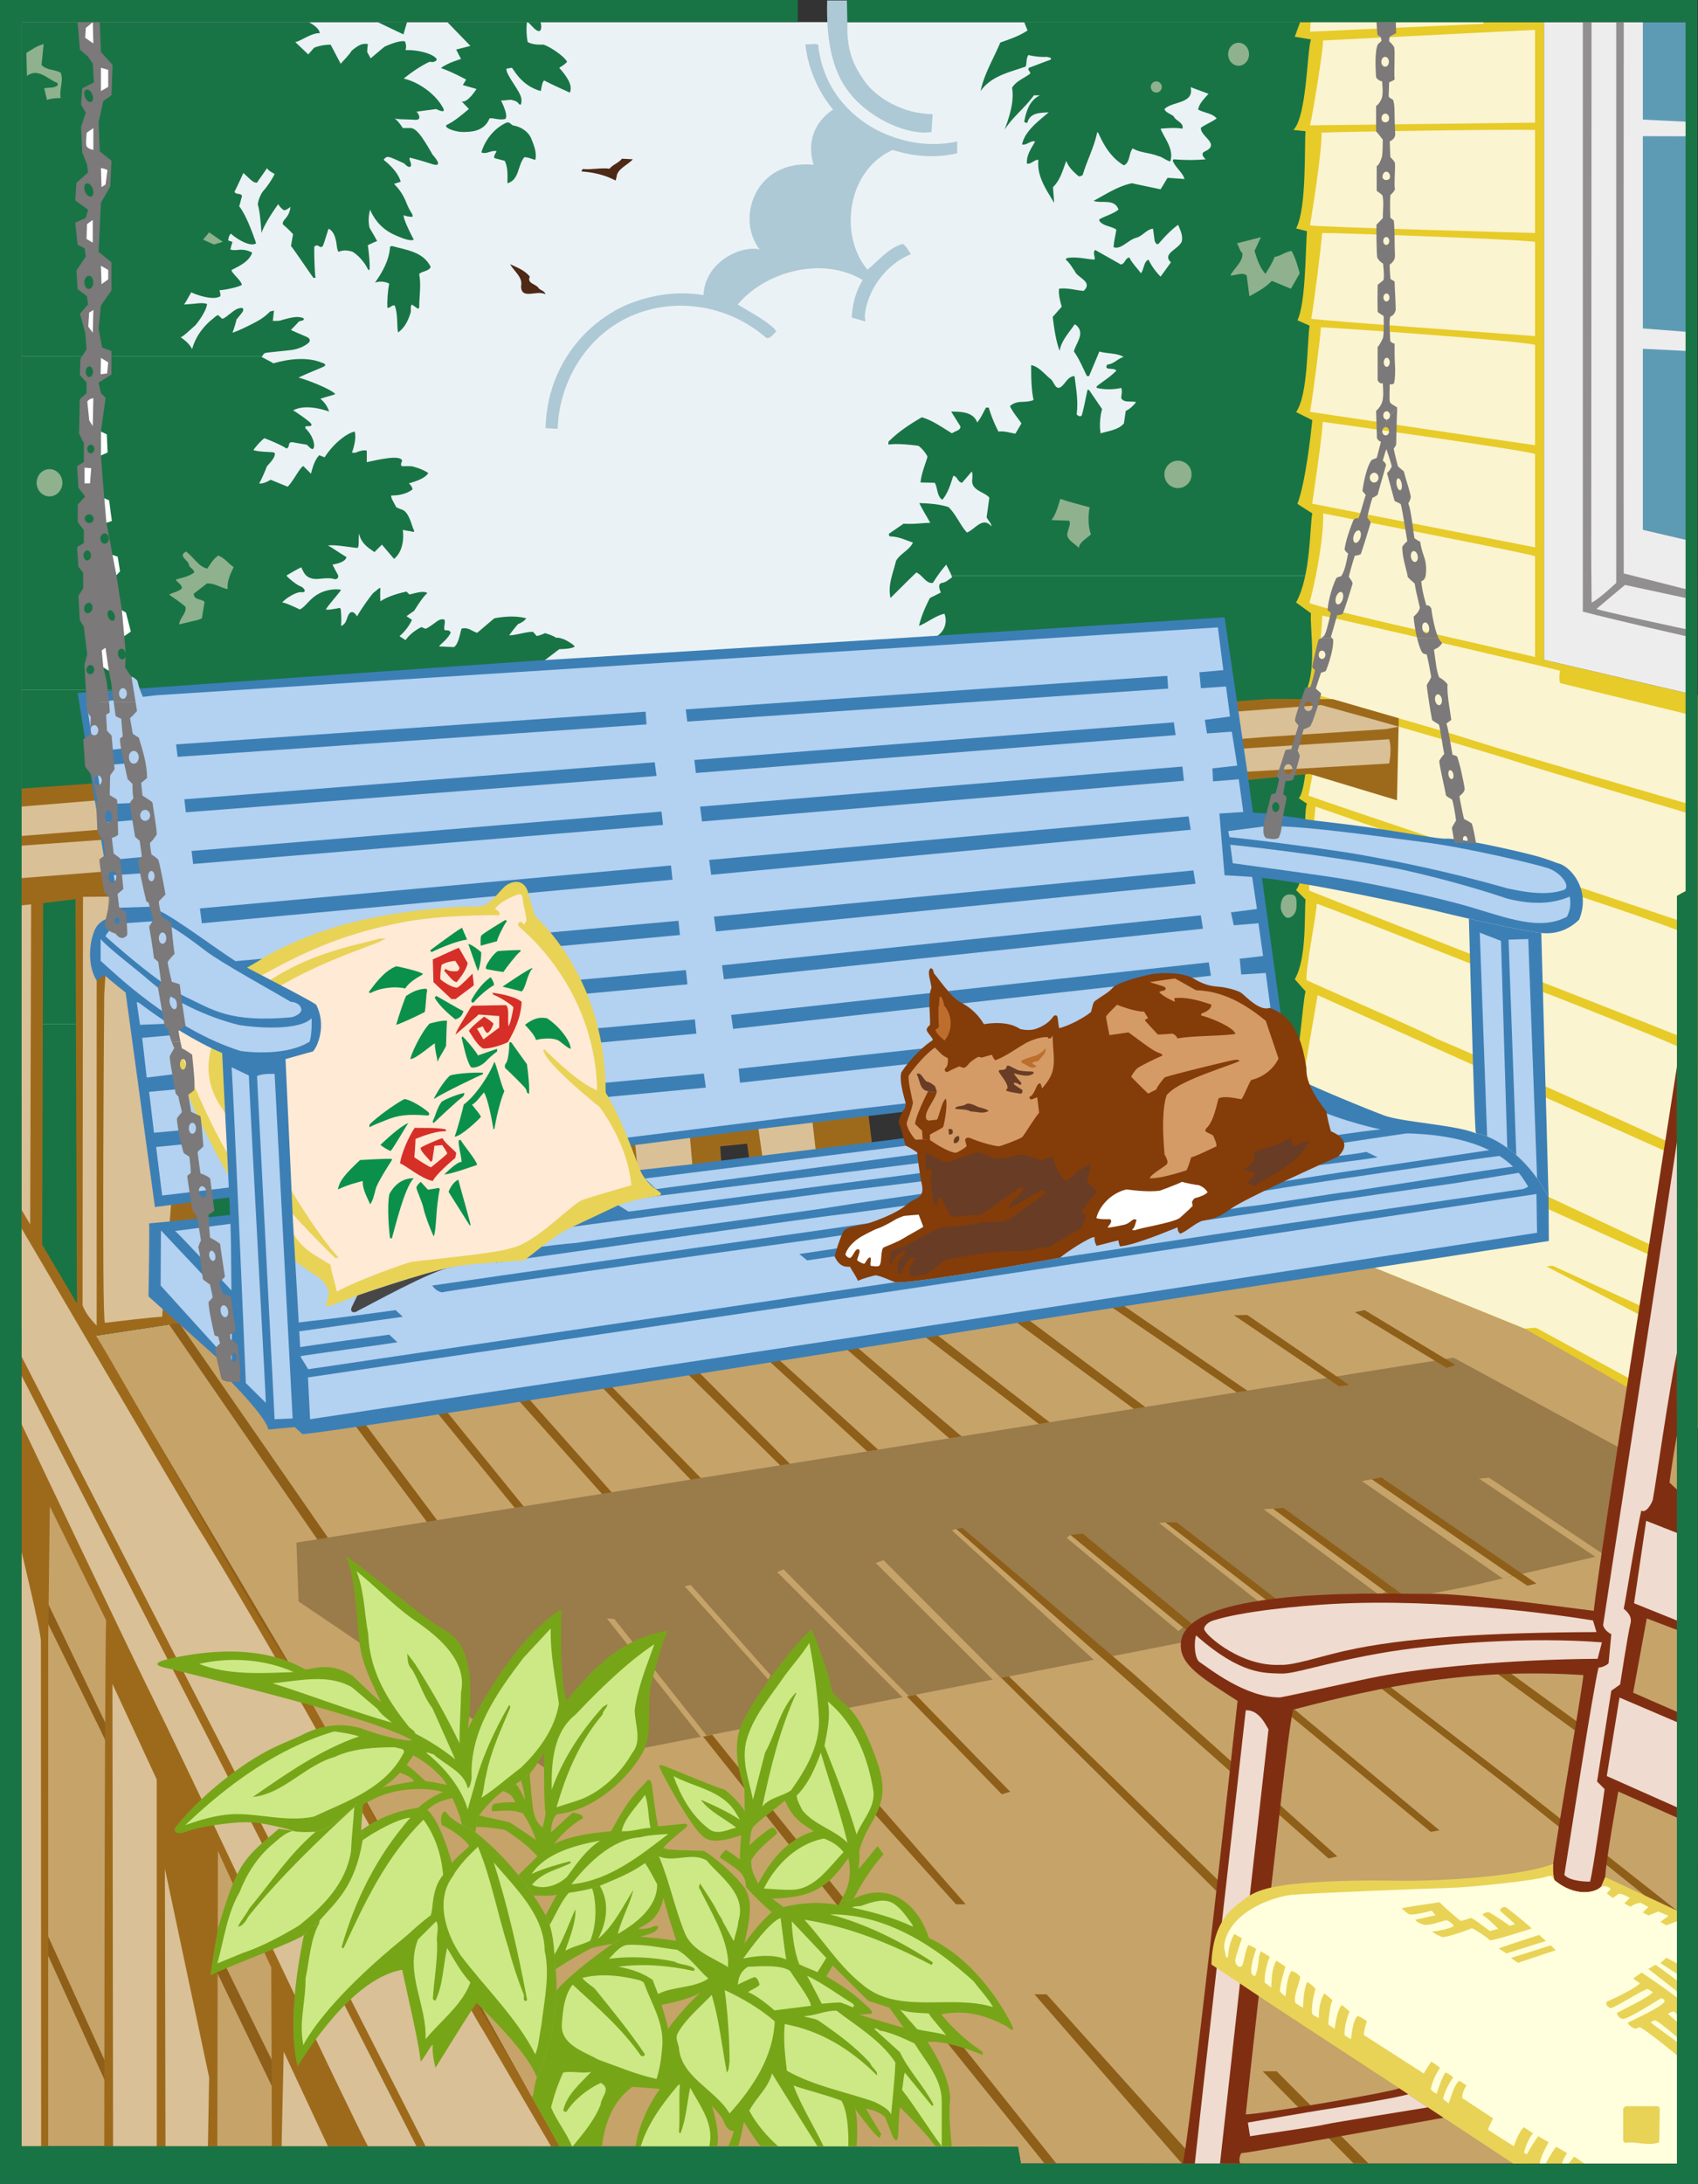<svg xmlns="http://www.w3.org/2000/svg" width="419.93" height="540"><rect width="100%" height="100%" fill="#333333" stroke="none"/><path fill="#ebf2f5" d="M5.32 5.473h334.938v265.324H5.32V5.473"/><path fill="#187445" d="M262.082 73.902c-.172-.843-.254-1.695-.168-2.504 2.023-.296 4.047.375 6.07.528 2.477-2.25-1.648-3.301-2.172-4.875-.675-.899-1.273-2.098-2.25-2.848l.227-.375c2.398-.45 4.645.227 6.895.375.226-.75-.524-1.648.148-2.398l6.375 3.597c1.047-.148 1.047-1.648 2.098-1.722.675 1.422 1.949 2.62 2.847 3.898.825-1.05.676-2.851 1.875-3.375.75 1.5 1.723 2.926 2.996 4.2l2.551-3.524c-2.324-2.25 2.024-3.223 2.7-5.246.3-1.578-.45-2.778-.899-4.051-1.875 1.352-3.375 3-4.875 4.723-.523.3-.898-.45-.973-.973l-.375-2.773c-1.5.074-2.625 1.87-4.199 2.246-1.95.527-3.746 3-5.547 2.324.074-1.496.45-2.848.676-4.348-1.277-.898-3.227-.824-4.2-2.172v-.375c1.575-.898 3.298-1.273 4.723-2.398-.898-2.848-4.421-1.426-6.144-2.176 3.07-1.648 5.996-3.598 9.445-4.348l7.117 1.5 1.727-2.847 4.2.3c-.528-1.726-2.325-2.85-2.927-4.574l.227-.3c2.773.226 5.395.226 7.945 0-.523-.45-1.273-1.348-.375-1.875 4.274-1.871-1.05-3.746-.824-5.922 1.274-.899 2.695-1.422 3.899-2.32-1.125-1.278-3.075-1.352-4.575-2.176.227-1.5 1.5-2.7 2.551-3.899l-4.426-1.648c.977 4.12-4.422 3.449-6.445 5.394.148.828 1.5 1.203 2.25 1.801.523 1.2 2.621 1.574 2.172 3.074-1.797-.3-3.524-.148-5.399 0 .977 2.473 3.375 5.024 2.403 8.098-1.051-.227-1.95-1.125-3.074-1.352-2.024-.824-4.348-.75-6.223-1.875-.973 1.125-.598 3.45-2.172 4.2-3.074-1.801-4.95-4.871-6.297-7.946l-.3-.3c-.75 3.75-2.551 7.046-3.598 10.644-.301.148-.602.375-.977.3-1.273-1.05-2.547-2.25-3.074-3.823-.899 2.324-1.422 4.648-3.297 6.523l.3 3.898c-1.948-3.3-4.347-6.597-3.898-10.644-.976-.152-1.875 1.195-2.847.898-.153-2.175 1.12-3.75 2.023-5.472-1.125-.301-2.101 1.05-3.222.75.671-3.297 3.972-5.7 6.597-7.946-1.726.149-4.574-.078-5.25 2.473-.148.227-.375.074-.523.074l-.301-.222c.523-2.625 1.273-5.25 3.898-6.524h-1.5c-2.25 3.149-5.246 5.324-7.27 8.547 1.126-3 2.474-6.973 1.872-10.422 1.05-1.722 3-2.32 4.5-3.523.074-.524-.824-.899-.3-1.422 1.8-.676 3.597-1.352 5.398-2.024.148-.675-.602-.449-.899-.675a15.817 15.817 0 0 1-4.648-.45c-.602.825-.375 1.872-.676 2.848-3.973 1.426-8.469 2.25-11.168 6.07.898-4.27 3.223-8.02 4.871-11.992 2.25-.824 4.649-1.574 6.746-3l-.824-2.058h87.031s-.008 29.152-.015 68.43h-78.227"/><path fill="#187445" d="M340.309 73.902c-.008 20.899-.012 44.664-.016 68.43H235.316c-.336-.95-.898-1.805-1.289-2.719-.742.84-1.46 1.762-2.129 2.719h-4.14c-.36-.332-.735-.621-1.153-.77l-.793.77h-5.226c.324-1.223.723-2.426 1-3.617.973-1.8 3.371-2.7 4.195-4.574-1.949-.598-3.523-1.496-5.695-1.496a.608.608 0 0 1-.227-.676l3.598-2.473c2.625.149 4.273-.152 6.598-.226-.899-1.649-1.875-3.149-2.7-4.872 2.325.075 4.801.223 7.196.973 1.949 1.875 2.851 4.426 4.574 6.297 1.95-.672 3.898-4.121 6.074-1.5 0-.75-.828-1.496-1.203-2.246l.676-4.875c-1.348-1.574-4.723-1.723-4.2-4.723 0-.597.079-1.273-.148-1.722l-2.398 2.773c-1.125-.148-1.051-1.574-2.172-1.723-.676 2.098-1.277 4.196-2.7 5.922-1.35-.824-1.124-2.851-1.874-4.199l-3.524-.074c.227-2.324 1.125-4.274 1.723-6.371-.45-.977-1.422-2.098-2.246-2.7-2.403-.3-5.172-.601-7.422-.3v-.676c2.398-2.473 5.32-4.348 8.246-6.07 2.7.75 5.098 2.546 7.496 3.972.676-.601 2.32-.75 2.024-1.8l-2.25-3.598c2.175.078 5.398-.074 6.445 2.699.902-1.05 1.5-2.473 2.176-3.672h.675a33.816 33.816 0 0 0 2.399 5.922c1.723-.152 2.7.3 4.2.523l1.495-2.546c-.972-1.426-2.172-2.778-2.847-4.274 1.949-1.648 3.523-.601 5.847-1.5-.601-2.699-.601-5.996-.601-8.62 1.8.3 3.3 2.175 4.722 3.374.977.598 1.2 2.922 2.625 2.024 1.2-.899 1.723-2.625 3.371-2.7.375 3.075.977 6.149.528 9.446.3.449 1.199.824 1.347 0 .528-1.95.899-4.047 1.352-6.07l.375.073 3.223 4.723a14.612 14.612 0 0 0-.375 5.996c1.875-.601 4.421-.824 5.773-2.472l.45-3.075c.972-.449 1.874-1.273 2.546-2.175-1.2-.375-3.074.3-3.672-1.047.074-.903.301-1.723 0-2.473-1.8.45-4.199.45-6.074 0v-.375c1.578-1.277 3.375-2.324 4.875-3.898-.602-.903-3.227.148-2.25-1.5 1.574-.075 2.625-1.5 4.047-1.875-1.723-1.047-4.047-.75-5.996-1.348l-2.547 6.07h-.527c-1.047-2.097-1.875-4.199-3.223-6.07.523-2.25 3-4.574.375-6.672h-.227c-1.421 2.098-3.296 4.047-3.671 6.52-.973-2.621-1.348-5.547-1.723-8.395l2.246-2.55a17.93 17.93 0 0 1-.504-1.919h78.227m-114.496 68.43c-1.895 1.844-3.735 3.688-5.579 5.527-.445-1.91-.125-3.742.352-5.527h5.227m6.085 0c-.406.586-.8 1.184-1.168 1.781-1.19.27-2.03-.906-2.972-1.781h4.14"/><path fill="#187445" d="M340.293 142.332c-.02 68.43-.035 136.86-.035 136.86H225.78c.524-1.274 2.461-4.38 2.633-6.93-1.574.504-3.414-1.403-5.117-1.762.48-1.668 5.488-6.848 4.734-11.473-2.066.188-2.941-2-4.254-4.187 2.188-2.184 8.172-5.496 6.055-9.305-2.117.563-3.867 2.746-5.18 2.313.438-1.75 5.383-10.293 4.637-12.32-2.176.449-4.2 2.175-6.297 3 .524-2.325 1.57-4.723 2.696-6.895l2.699-1.352c-.223-.597-.973-2.172.375-2.398.972-.149 1.648-.899 2.398-1.348-.3-1.125-.972-2.101-1.426-3.148-1.195 1.347-2.32 2.922-3.296 4.496-1.649.375-2.625-2.024-4.122-2.547a494.301 494.301 0 0 0-6.375 6.297c-.746-3.227.676-6.223 1.352-9.149.977-1.796 3.375-2.695 4.2-4.57-1.95-.601-3.524-1.5-5.7-1.5-.227-.148-.297-.45-.227-.676l3.602-2.472c2.625.152 4.273-.153 6.598-.223-.899-1.652-1.875-3.152-2.7-4.875 2.32.074 4.797.227 7.196.973 1.949 1.875 2.847 4.425 4.574 6.297 1.95-.672 3.894-4.122 6.07-1.497 0-.75-.824-1.5-1.199-2.25l.676-4.87c-1.352-1.575-4.723-1.727-4.2-4.723 1.649-1.2 2.325-3.301 1.575-5.325-2.172.45-4.2 2.176-6.297 3 .523-2.324 1.574-4.722 2.7-6.898l2.698-1.348c-.226-.601-.976-2.175.375-2.398.973-.152 1.649-.902 2.399-1.352-.301-1.12-.977-2.097-1.426-3.144-1.2 1.347-2.324 2.922-3.297 4.496-1.652.375-2.625-2.024-4.125-2.547a512.647 512.647 0 0 0-6.37 6.293c-.75-3.223.675-6.219 1.35-9.145.973-1.8 3.372-2.699 4.196-4.574-1.95-.597-3.523-1.496-5.695-1.496a.606.606 0 0 1-.227-.676l3.598-2.472c2.625.148 4.273-.153 6.597-.227-.898-1.648-1.875-3.148-2.699-4.87-1.27-1.118-1.719-1.864-1.12-3.212.597-1.344 2.394-2.242 2.69-4.336-.746-1.195-4.445-1.949-1.101-4.785 1.648-1.2 2.324-3.3 1.574-5.324-2.172.449-4.2 2.176-6.297 3 .524-2.324 1.574-4.723 2.7-6.899l2.699-1.347c-.227-.602-.977-2.176.375-2.399.972-.152 1.648-.902 2.398-1.351a5.49 5.49 0 0 0-.137-.43h104.977M5.32 88.05V5.489h71.063s2.558 1.235 2.699 2.719c-2.102-.11-4.945 2.129-6.07 2.176l3.222 3.074 1.434-1.64s1.73-.794 4.113-.762l2.473 4.722c.644-.765 2.16-2.273 2.707-3.23 1.21-.957 2.363-1.992 4.039-1.64-.156.683-.191 1.96-.191 1.96l.867 1.563a462.067 462.067 0 0 1 3.394-2.868s3.532-1.687 5.078-1.332c.207.524.422 1.157.149 2.176 2.062-.148 6.234.524 7.57 2.024.504.5-.66 1.148-1.496.824-1.504.508-5.031 2.879-6.523 4.195 2.511.488 7.027 2.828 9.445 6.75.578.914 1.059 1.95-1.434.766-.992.148-3.894.5-4.863.656.535.492 1.512 2.176-.48 2.004-1.993-.176-4.004-.031-4.918-.352 1.09.848 2.023 2.399 2.023 2.399l1.879-.02c1.027.137 2.066.516 5.469 6.586 1.402 1.563 2.316 3.153-.313 2.274a71.684 71.684 0 0 0-5.16-1.496c-.473-.051-.078.707.133 1.398.094.387.055 1.34-1.067.566a7.704 7.704 0 0 0-.75-.66c-.617-.222-2.582-1.222-3.53-1.476-.313-.008-.833-.246-1.384.699.684.52 3.47 2.762 4.2 5.395l-1.649.527c1.114 1.16 2.176 2.457 3.031 4.617.856 2.16 1.383 2.535 1.54 3.102.16.566-.297.433-.579.394-.28-.039-.875-.012-1.593-.394-.196.953 1.843 4.84 2.472 6.074-.492.285-1.617.25-4.914-1.262-3.3-1.508-5.058-4.18-5.879-6.16-.218.973-.566 2.367-.152 4.422.383.758 1.719 2.902 1.875 3.375-.441.086-1.82.789-2.293.996.215 1.246.54 4.508.453 5.719.02.37-.191.793-.61-.125-.417-.922-2.046-3.125-3.726-4.02-.894-.207-1.906-.492-3.21.016-.098.144-.317-.028-.497-.914-.18-.887-.262-3.883-2.11-4.746-.273.761-1.093 3.527-1.312 4.035-.222.508-.582.664-1.086.27-.5-.391-.964-.005-1.125.116-.058 1.329.078 6.5.301 7.72h-.527c-1.352-1.876-5.016-7.302-5.547-7.868 0 0 .375-2.184.523-2.926-.738-.793-1.738-1.793-2.421-2.316-.157-.211-.313-.578.421-1.418.735-.84 1.239-1.719 1.329-3.012-.278.18-1.067.91-1.59.809-.473-.262-.98-.758-1.41-1.485-.848 1.118-3.461 4.961-4.122 7.121-.16-1.406-.39-5.539-.933-6.976.023-.688.535-2.527 1.469-3.547.933-1.023 2.433-3.336 2.683-4.09 0 0-1.55-.726-1.87-1.426-.634.989-2.126 3.016-2.474 3.598-.914.082-1.515-.687-3.375-2.398 0 0-1.921 4.222-2.171 4.57-.004.34.375.539.875.594.5.054 1.066.258.918.683-.153.422-.415 1.703-.668 2.399 1.57 1.886 3.222 6.261 4.195 9.144-1.625 1.168-5.63-1.718-6.219-2.398-.59.55-.644 1.363-.676 1.722.72.153 1.13.395 1.051.45-.082.054-.527 1.726-.527 1.726.219.133.742.274 2.035.117 1.293-.16 2.746.293 3.363.707-.754 2.258-3.426 3.422-5.097 4.274.03.86 2.289 2.437 2.546 3.672-.562.48-3.816 1.23-5.546 1.347.53 1.625.085 1.594-.192 1.665-1.719.757-5.613-.547-6.777-1.165-.207.34-1.5 2.727-1.801 3.024 3.406-.192 4.266-.559 5.7-.149-.079 1.368-1.641 3.836-2.895 5.286-.504.425-3.13 2.933-3.63 2.96 1.802 1.208 2.419 2.165 2.848 2.922 1.32-4.855 5.051-7.402 5.438-7.765.39-.367.98-.801 1.2-.485.218.317.538.508.784.754.59-.093 1.258-.726 1.801-1.129.54-.402 1.512-1.242 2.227-1.414 1.465-.445 1.203.38 1.117.63-.086.253-.735 1.05-1.61 2.109-.12.71-.64 2.359-.984 3.254 1.926-.614 5.352-2.395 6.434-3.02.812-.418 2.203-1.5 2.86-2.227l.972-.226s-.188 1.707-.297 2.55c0 0 1.41.048 1.867-.093 3.606-1.098 4.402-.887 5.117-.762.715.13.864.422.543.656-.324.235-.64.11-1.156.422-.379.52-1.469 1.536-1.875 2.024.691.351 2.8 1.226 3.836 1.683 1.035.457.887 1.047.613 1.391-.824.82-2.535 1.645-4.394 1.883-1.856.242-5.95.582-6.426.742-.399.129-.469.41-.723.758H5.32"/><path fill="#187445" d="M64.867 88.05c-.05.071-.11.141-.176.216 0 0 2.473 1.265 2.922 1.574 7.782-2.223 11.465-.309 12.075-.125.605.18.968.5.593.8-.37.297-4.215 1.755-6.445 2.848 3.113.887 8.05 2.95 9.07 4.047-.281.277-2.25.684-3.672 1.2 1.317 1.066 1.832 2.222 2.172 3.148-5.066-1.672-7.465-.996-8.922-.297.739.422 2.97 1.957 3.993 2.828 1.023.875.48 1.133-.286 1.086-.757-.043-.855.281-.543.637 1.836 1.86 2.258 3.984 1.938 4.742-.324.762-1.102-.258-1.691-.777-.422-.102-2.915-.485-3.301-.586-.387-.102-1.031-.067-1.094.453-.062.515-.273.984-.664 1.062-.723-.594-4.113-2.082-5.469-2.55-.691.53-1.984 1.89-2.699 2.921.7.371 3.55.47 4.383.52.828.047 1.09.117.832.945-.254.828-1.246 1.844-1.899 2.59-.148.496-1.265 3.176-1.894 4.191.957.188 2.27-.554 2.848-.898l4.199 1.723c1.343-1.258 3.097-4.93 3.898-5.094.469.5 1.875 1.871 1.875 1.871.84-3.383 1.559-3.93 2.024-4.57l1.347.523c2.13-3.344 5.387-5.922 7.422-6.371.45 1.387-.113 3.703-.672 5.246l.953-.02c.98-.476 2.106-.687 2.72-.503v2.847c1.859-.39 5.98-1.363 7.714-1.027 1.129.215 1.105.668.883 1.082-.223.414-.113.836.097.941.793.024 1.875-.019 2.442.024 1.98.465 3.441 1.207 4.078 1.68-.863 1.39-3.309 2.113-4.797 2.546.93.852.899 1.5.899 1.5-1.84 1.352-3.914 1.489-5.247 1.5-.242.512.915 2.16 1.165 2.829.418.332 1.335.582 1.785.793 1.535.875 2.136 3.964 2.508 4.644.375.684.128.82-.293.676-.422-.145-1.832-.274-2.317-.469.516 4.64-1.433 6.625-2.172 7.195l-3-3.523-1.875 1.875c-.351-.496-3.234-1.68-3.746-4.574-.262.523.094 3.48-.449 3.523-2.656-.273-5.73-.867-7.273-.601.875.41 2.68 1.726 4.574 2.847-.239 1.125-1.895 1.578-3.45 1.875 0 0 .704 1.41 1.239 2.332.539.926-.25 1.492-.965 1.203-.715-.289-2.555-.136-3.84.008-3.133.145-3.547-1.707-4.152-2.867-.465.117-3.676 2.024-3.676 2.024.414.582 2.434 2.261 3.437 2.648 1.008.387 1.696 1.606.317 1.461-1.379-.148-4.164 1.707-4.8 2.563.925.004 4.347 1.722 4.347 1.722 1.433-.687 2.258-2.437 4.37-3.715 2.114-1.28 4.567-1.421 5.825-1.156-.309.692-3.105 3.715-3.75 4.871.918.168 1.926-.164 2.492-.203.563-.039 1.137-.527 1.211.336.074.863.211 2.406.047 3.918 1.254-.336 1.442-1.941 1.777-2.586.332-.644.66-.918 1.22-.789 0 0 .577.297.976 1.05.254-.667 3.582-5.585 4.261-6.027.68-.441 1.594-1.546 1.508-.718-.082.828-.054 2.297 0 2.996 2.192-1.43 5.059-2.117 6.45-2.399l.738.72c1.703-.415 3.558-1.009 4.43-.345-1.114.809-3.25 4.352-3.25 4.352l-1.918 1.348 1.347.898c-.39 1.008-1.601 2.828-3.074 4.047l1.5.976c1.445-2.074 3.898-3.226 3.898-3.226l1.047.422c.852-.325 2.563-1.665 2.988-1.946.422-.281 1.137-.57 1.735-.273.176 1.148-.313 1.836 0 2.547 1.168.144 1.11 0 1.5.601-.742 1.739-2.848 3.074-2.848 3.434l3.676.164c1.215-.914 1.48-3.633 1.871-4.574 1.672-.371 2.309.515 3.824 1.05.946-.742 3.461-2.953 4.274-3.597 3.37-.645 6.008-.492 7.87 0-.554.918-2.027 1.441-2.027 1.441s-1.398 1.621-2.171 2.758c1.074.14 4.609-.996 5.921-.824l.872 1.004c.765-.102 2.074-.711 2.074-.711s1.855.531 2.793 1.18c.515-.204 1.984.398 1.984.398s1.485.66 2.547 1.648c-.215.707-3.813.746-3.813.746l-3.757 2.856c-.965 1.035-.032 3.652 1.246 4.504.797.199 1.844 1.406 2.77 2.73H5.32V88.051h59.546m95.38 165.125c-.394 1.394-2.035 3.02-3.285 4.023l.824.48c1.09.102 2.16.512 2.586.985l-1.484 2.434c1.789.636 5.816 1.953 7.12 3.14.848.774.595 1.145.188 1.387-.406.238-.53.652-.406.852.664.433 1.613.96 2.07 1.293 1.45 1.425 2.309 2.824 2.61 3.558-1.465.738-3.926.082-5.426-.324.352 1.215-.012 1.75-.012 1.75-2.273.191-4.12-.774-5.261-1.457-.473.308-.344 2.32-.48 3.02.183.503.835 1.195 1.108 1.609-1.617.578-26.28 59.808-26.28 59.808H5.32v-82.558h141.493c-.583.219-1.262.375-1.926.504l.742 2.66c2.48-2.45 3.379-2.543 4.11-2.848l.878 1.149a19.015 19.015 0 0 1 4.219-1.465h5.41"/><path fill="#187445" d="M5.32 253.176v-82.563h133.25c1.063 1.516 1.97 3.192 2.149 3.688-5.067-1.672-7.461-.996-8.918-.297.734.422 2.965 1.957 3.988 2.828 1.024.875.48 1.133-.281 1.086-.762-.043-.86.281-.543.637 1.832 1.86 2.254 3.98 1.933 4.742-.324.762-1.097-.258-1.687-.777-.426-.102-2.914-.485-3.3-.586-.388-.102-1.036-.067-1.098.453-.063.515-.27.984-.66 1.058-.727-.59-4.118-2.078-5.473-2.547-.688.532-1.98 1.891-2.7 2.922.704.368 3.555.47 4.383.516.828.05 1.09.121.836.95-.258.827-1.246 1.839-1.898 2.589-.153.496-1.27 3.176-1.895 4.191.957.184 2.27-.554 2.848-.898l4.2 1.723c1.339-1.258 3.093-4.93 3.894-5.094.468.5 1.875 1.871 1.875 1.871.84-3.383 1.562-3.934 2.023-4.57l1.352.523c2.125-3.344 5.382-5.922 7.418-6.371.453 1.387-.114 3.703-.672 5.246l.953-.02c.984-.476 2.11-.687 2.719-.503v2.847c1.863-.39 5.984-1.363 7.714-1.027 1.13.215 1.106.668.883 1.082-.222.414-.11.836.098.941.793.024 1.879-.023 2.441.024 1.98.465 3.442 1.207 4.082 1.68-.867 1.386-3.308 2.113-4.8 2.546.933.852.902 1.5.902 1.5-1.844 1.348-3.918 1.489-5.246 1.5-.246.512.91 2.16 1.16 2.829.418.332 1.336.582 1.785.789 1.535.878 2.14 3.968 2.512 4.648.371.684.129.82-.297.676-.422-.145-1.828-.274-2.312-.473.515 4.645-1.438 6.63-2.176 7.2l-3-3.524-1.871 1.871c-.356-.492-3.235-1.676-3.75-4.57-.262.523.093 3.48-.45 3.523-2.656-.273-5.73-.867-7.27-.601.876.41 2.677 1.722 4.571 2.847-.238 1.125-3.105 2.395-3.105 2.395 1.32 1.062 1.832 2.219 2.176 3.144-5.07-1.672-7.465-.996-8.922-.297.738.422 2.965 1.957 3.988 2.829 1.027.875.48 1.132-.281 1.085-.762-.043-.856.282-.543.637 1.832 1.86 2.254 3.98 1.933 4.742-.32.762-1.097-.257-1.687-.777-.422-.102-2.914-.484-3.3-.586-.388-.101-1.032-.062-1.095.453-.066.516-.273.985-.664 1.063-.726-.594-4.117-2.082-5.472-2.551-.688.531-1.98 1.89-2.7 2.926.703.367 3.555.465 4.383.515.832.047 1.094.118.836.946-.254.828-1.246 1.843-1.898 2.59-.149.496-1.266 3.175-1.895 4.195.957.183 2.27-.559 2.848-.903l4.199 1.727c1.344-1.262 3.094-4.934 3.898-5.098.47.5 1.872 1.871 1.872 1.871.843-3.382 1.562-3.93 2.027-4.57l1.348.524c2.125-3.34 5.386-5.922 7.421-6.371.45 1.386-.117 3.703-.675 5.246l.957-.02c.98-.476 2.105-.687 2.715-.504v2.848c1.863-.39 5.984-1.363 7.718-1.027 1.13.214 1.102.667.88 1.082-.223.414-.11.835.1.941.794.023 1.876-.02 2.438.023 1.985.465 3.446 1.207 4.082 1.68-.863 1.39-3.308 2.113-4.797 2.55.93.848.899 1.497.899 1.497-1.84 1.351-3.918 1.488-5.246 1.5-.246.512.91 2.16 1.16 2.828.418.332 1.336.586 1.789.793 1.531.875 2.137 3.965 2.508 4.645.37.683.129.82-.293.675-.422-.144-1.832-.27-2.317-.472.516 4.644-1.433 6.629-2.175 7.199l-2.996-3.524-1.875 1.875c-.352-.496-3.235-1.675-3.747-4.574-.265.524.094 3.48-.449 3.524-2.656-.274-5.73-.868-7.273-.598.875.406 2.68 1.723 4.574 2.848-.137.644-.742 1.066-1.523 1.37H5.32m149.516.001c2.203-.492 4.226-.52 5.434-.106l-.024.106h-5.41m-28.004-222.18c1.8.3 3.676 1.348 4.5 3.149.676 1.648 1.5 3.597 1.047 5.398-.899-.227-1.723-.676-2.7-.676-1.722 2.024-1.199 5.621-4.195 6.445 0-1.574.223-3.898-.675-5.546l-2.547-.676c-.227-.672.375-1.121.523-1.723-1.273-.3-2.55.899-3.746.301.973-3.148 3.145-5.922 6.219-7.348.828-.222.976.375 1.574.676"/><path fill="#4d2916" d="M156.516 39.39c-1.348 1.5-4.047 2.4-4.047 4.575-.223.148-.074.523-.223.676-2.55-1.352-5.398-2.028-8.398-2.25-.075-.301.152-.375.3-.602 2.102.227 4.575-.375 6.598-.074.824-1.05 2.176-1.352 3.074-2.473l2.696.149"/><path fill="#8fb18e" d="m52.922 60.457-2.7-1.2 1.5-1.8 3.372 2.324-2.172.676m257.34 1.574c.601 2.024 1.277 4.121 2.699 5.696.75-1.274 1.727-2.7 2.25-4.2 1.5-.222 2.7-1.273 4.2-1.496.972 1.723 1.5 3.672 2.023 5.547l-2.176 3.82-4.723-1.949c-1.648 1.727-3.597 2.7-5.547 3.824l-.675-5.171c-1.196-.903-2.622.074-4.047 0 .976-1.801 3.148-3.375 3-5.473-.676-.598-.825-1.649-1.352-2.473l5.922-1.5-1.574 3.375"/><path fill="#187445" d="M106.52 66.004c-.528 1.125-2.024.973-2.848 1.723.523 2.921 0 5.398 0 8.394l-.3.227-1.5-1.051c-.524.523-.075 1.5-.376 2.176-.523 1.722-1.5 3.746-3.074 4.722-.297-2.023 0-4.648-.824-6.672-.75-.152-1.047.672-1.797.598-.078-1.574.074-4.047.449-5.996-.977-.523-2.477-.676-3.523-.223 1.875-2.625 3.523-5.55 3.746-8.922l.449-.148c3.45.973 7.723 1.348 9.598 5.172"/><path fill="#4d2916" d="M131.031 68.402c-.824 1.723 1.574 1.797 2.176 2.848.375.523 1.574.676 1.648 1.5-2.023-1.125-5.921 1.5-6-1.95.528-2.25-1.722-3.671-2.695-5.472 1.723.824 3.52 1.426 4.871 3.074"/><path fill="#8fb18e" d="M269.484 125.445c-.449 2.176-.375 4.723.301 6.676-.976 1.047-2.773 1.797-3 3.371-.898-1.125-3.523-2.176-2.7-4.047.153-.902.825-1.949.302-2.699l-4.348-.152c1.125-1.496 1.648-3.446 2.176-5.246 2.324.824 4.87 1.425 7.27 2.097"/><path fill="#adc9d5" d="M202.395 11.582c2.207 18.063 20.656 26.55 34.332 23.387v2.922c-5.32 1.277-10.872.828-15.97-.825-11.523 5.22-13.206 21.442-6.218 29.614 2.774-2.25 5.098-5.325 8.695-6.375.899.527 1.426 1.652 2.024 2.55-6.074 2.473-10.719 8.696-11.395 15.141l.149 1.5-3.371-.976c.148-3.372 1.046-6.52 2.699-9.293-10.215-6.086-24.328-1.872-30.887 6.07 3 1.875 6.524 3.598 9.145 6.074 0 .223.3.375.453.524-.824.675-1.5 1.949-2.551 1.648-9.336-8.184-22.664-10.148-33.355-5.441-11.43 5.035-17.903 16.64-18.22 27.93l-2.995-.15c.226-12.82 7.343-24.288 19.039-30.062 5.922-2.695 12.968-4.047 20.015-2.847.282-7.934 8.918-12.36 13.868-11.317-6.004-7.781-.946-22.32 13.343-20.918-2.77-9.449 4.871-13.64 4.871-13.64s-5.886-6.328-6.894-16.192c.973.301 3.52-.601 3.223.676"/><path fill="#8fb18e" d="M287.969 117.273a3.36 3.36 0 1 0 6.719 0 3.358 3.358 0 0 0-3.36-3.355 3.358 3.358 0 0 0-3.36 3.355m28.759 106.891c-.059 1.047.894 2.875 1.851 2.781.985-.093 2.063-1.07 2.063-2.925 0-1.856.082-2.91-1.774-2.848-1.36.047-2.031 1.14-2.14 2.992M303.73 13.418c0 1.566 1.157 2.84 2.583 2.84 1.43 0 2.582-1.274 2.582-2.84 0-1.57-1.153-2.844-2.583-2.844-1.425 0-2.582 1.274-2.582 2.844m-19.12 8.09c0 .762.609 1.379 1.355 1.379.75 0 1.36-.617 1.36-1.38 0-.76-.61-1.382-1.36-1.382-.746 0-1.356.621-1.356 1.383"/><path fill="#187445" d="M133.055 5.473s.422-.153.593 0c.176.156.54 2.472-.543 2.191-1.078-.281-2.164-2.203-2.75-2.191-.27 1.043-.125 3.82.153 4.91 1.222.773 3.285.648 3.918.648 1.66.555 4.984 2.77 5.824 4.223-.426.66-1.95 1.5-1.95 1.5 1.665 1.922 3.485 4.25 2.626 6.144 0 0-4.285-1.894-6.344-3-.55.317-.71 2.215-.852 2.625-4.417-1.25-6.253-4.562-7.12-5.77l-1.352.224c-.301 1.437 3.547 5.609 3.691 7.503.086 1.16-.144 1.829-.687 1.13-.543-.696-.961-.65-1.836-.93-.32-.043-1.735.203-2.516.168.555 1.152 1.817 3.894 1.05 4.574-1.66.383-3.089-.383-3.897-.14-1.399 3.507-5.126 3.32-6.606 3.355-1.48.039-4.75-.926-4.039-1.715 2.191-1.086 3.742-2.477 5.547-3.977l-1.8-1.87c1.491.484 3.675-3.075 3.675-3.075l-3.375-.973.824-1.351s-3.504-1.91-6.223-2.848c1.438-1.234 4.95-2.25 4.95-2.25l-1.2-2.324 3.524-.899-5.7-5.882h22.415"/><path fill="#8fb18e" d="M9.059 119.375c0 1.863 1.425 3.375 3.183 3.375 1.758 0 3.184-1.512 3.184-3.375s-1.426-3.371-3.184-3.371c-1.758 0-3.183 1.508-3.183 3.371M10.27 16.078c1.347 1.352 3.222 1.05 4.722 1.875.824 1.95-.375 4.047 0 6.297-1.199 0-2.324.074-3.375.45l-.676-2.848c.977-.301 2.477.074 3.375-.825l-.148-.527c-2.398-.898-4.723-3.82-7.496-1.723l-.152-5.695c1.351-.828 2.699-1.8 4.273-2.176l-.523 5.172M51.273 140.59c.75-1.125 1.575-2.477 2.7-3.227 1.496.528 2.62 2.102 3.82 2.852-.824 1.723-1.648 3.37-1.5 5.473-1.723-.375-3.223-1.5-5.094-1.426l-3.3 2.55c.074 1.649 1.949 1.2 2.699 2.024l-.676 4.047c-.899.523-2.024.597-3.074.898l-2.547.602c.152-1.649 1.875-2.7 1.574-4.348-1.273-1.125-2.7-2.023-4.047-3 .973-.598 2.324-.676 3.149-1.574.074-.973-1.204-1.422-1.5-2.172 1.5-.375 3.222-.75 4.574-1.727-.078-.898-1.125-1.046-1.352-1.949 0-1.047-2.847-2.097-.676-3.222 1.875 1.347 3.075 3.75 5.25 4.199"/><path fill="#adc9d5" d="M204.566.113c-.25 9.235.993 17.274 5.63 22.996 5.566 6.868 15.085 10.457 20.16 9.536l.3-4.422c-7.355-.024-14.02-4.059-16.949-8.29-2.426-3.503-4.473-7.402-4.117-14.425l.004-5.395h-5.028"/><path fill="#187445" d="m93.43 5.484 6.343 3.024.899-3.078zm0 0"/><path d="m5.32 332.73 15.086-1.957 31.75-4.832 54.739-8.07 274.68-36.527 33.144 16.73v236.883h-162.25l-.739-4.156-246.41-.102V332.73"/><path fill="#c6a369" d="m381.574 281.344 33.145 16.66v236.953h-162.25l-.739-4.156-246.41-.102V332.73l15.086-1.957 31.75-4.832 54.739-8.07 274.68-36.527"/><path fill="#8e5f19" d="m20.406 330.773 3.117-.507 49.114 82.93L138.3 530.698h-5.227L67.464 409.25l-47.058-78.477M5.32 469.066 33.305 530.7h2.246L5.32 464.332v4.734M74.398 530.7h3.325l-25.54-51.829-26.398-53.43L5.32 382.863v5.313l18.696 37.922 28.218 58.625 22.164 45.976M41.824 327.512l2.496-.375 36.785 53.101-2.523.559-36.758-53.285m24.684-3.68 2.375-.352 39.21 52.41-2.316.7-39.27-52.758m41.013 24.75-21.188-27.684 2.371-.351 20.438 26.84 20.39 25.133-1.914.714-20.097-24.652m20.859-2.18-19.89-28.765 2.37-.282 19.836 28.422 20.575 23.22-2.098.737-20.793-23.332m45.081 19.219-2.378.547-48.285-50.387 1.82-.258 48.844 50.098m21.961-3.598-2.215.575-50.121-49.516 3.238-.453 49.098 49.394m21.812-3.523-2.695.45-52.523-48.403 2-.277 53.218 48.23m20.692-3.223-3.149.375-54.714-47.48 2.25-.309 55.613 47.414m21.738-3.523-2.7.375-60.362-46.184 3.484-.449 59.578 46.258m23.688-3.746-2.922.375-61.532-45.406 3.536-.47 60.918 45.5m25.261-4.047-2.699.372-64.965-44.258 3.086-.445 64.578 44.332m-110.484 80.355 40.695 46.551h-2.398l-41.235-45.8 2.938-.75m102.539 43.105-53.066-52.574-29.09-29.059 2.324-.7 28.7 29.434 51.507 50.2 81.234 70.234h-4.32l-77.289-67.535"/><path fill="#9a7b4a" d="m73.313 381.438 286.156-45.727 52.324 28.398-.531 16.914-47.563 11.125-229.129 44.895-60.734-41.063-.523-14.543"/><path fill="#8e5f19" d="M312.29 512.172h3.444l22.715 22.785h-3.676l-22.484-22.785m-56.449-19.039h3l37.598 41.824h-4.16l-36.438-41.824"/><path fill="#c6a369" d="m150.07 400.18 1.875.152 4.57 5.77 18.344 23.18-1.464.296-23.325-29.398m19.266-7.946 20.687 23.086.528-1.125-19.715-22.261-1.5.3m22.864-3.524 31.027 31.005 1.546-.309-31-31.37-1.574.675m24.364-2.251 28.933 28.86 2.05-.414-29.034-29.117-1.95.672m18.817-8.094 35.129 32.055 2.148-.39-36.133-31.962-1.144.297"/><path fill="#8e5f19" d="m272.656 410.031-36.133-31.96 1.48-.27 42.497 36.23 50.227 44.992-2.172.524-55.899-49.516"/><path fill="#c6a369" d="m263.79 380.238 27.66 23.09 1.124-.976-27.82-22.813-.965.7"/><path fill="#8e5f19" d="m264.754 379.54 27.82 22.812 61.242 50.601 2.172-.375-61.87-51.582-26.348-21.785-3.016.328"/><path fill="#c6a369" d="m286.648 376.566 1.618-.12 25.07 19.312-1.441.762-25.247-19.954"/><path fill="#8e5f19" d="m313.336 395.758-25.07-19.313 2.691-.043 82.816 63.746 40.946 32.278v2.64l-42.02-33.617-59.363-45.691"/><path fill="#c6a369" d="m312.512 373.191 2.324-.148 27.887 20.539-1.653.793-28.558-21.184"/><path fill="#8e5f19" d="m342.723 393.582-27.887-20.539 2.586-.176 75.223 54.746 22.074 14.926v3.668l-33.406-24.27-38.59-28.355"/><path fill="#c6a369" d="m336.8 366.223 2.473-.45 34.723 23.856-2.266.73-34.93-24.136"/><path fill="#8e5f19" d="m373.996 389.629-34.723-23.856 2.356-.437 38.348 26.223-2.25.527-3.73-2.457"/><path fill="#c6a369" d="m365.809 365.621 28.765 19.352 2.098-.555-28.387-19.02-2.476.223"/><path fill="#8e5f19" d="M261.238 534.957h-2.922l-33.14-41.098-51.29-64.453 2.25-.46 62.466 77.679 22.636 28.332M224.273 419.48l23.473 24.176 2.094-.61-23.38-23.991-2.187.425m110.801-95.011 2.399-.524 22.441 13.543-2.113.758-22.727-13.777m-29.906.754 3.297-.078 25.187 17.324-2.507.304-25.977-17.55"/><path fill="#e7cb29" d="m321.535 268.492-2.668-2.004c2.668-3.34 3.004-17.027 4.004-21.367l-2.668-3.004c3.004-5.008 2.336-16.023 2.668-19.699l-2.336-2.336c3.004-4.008 1.668-18.695 2.672-21.367l-2.004-1.336c2.336-2.668 2.336-20.031 3.227-23.434l-1.89-2.273c3.335-5.34 1.335-16.692 1.667-20.031l-3.672-2.668c3.672-6.68 3.34-18.7 4.008-22.035 0 0-2.672-1.672-3.676-2.34 2.004-5.34 3.34-17.36 3.676-20.7l-4.008-2c3.004-4.34 2.672-17.027 3.34-21.367l-3.008-1.336c2.004-4.008 2.004-17.027 2.34-22.035l-2.672-.668c2.672-5.008 2.004-20.363 2.336-24.035l-3.004-.336c3.34-3.34 3.34-19.363 4.34-22.367l-4.004-.668 1.332-3.613h60.313v157.68l35.086 8.167 2.902.598.043 181.234s-22.207-13-42.824-24.636l-47.492-19.286-2.067-.515-5.96-40.223"/><path fill="#fbf4d0" d="m325.855 246.066 88.864 39.868v24.921l-92.531-43.476 3.667-21.313m-1.976 26.224 90.84 41.073V327l-30.73-14.023-1.536.171 32.266 16.75v17.356l-34.89-18.961-2.774.223-47.493-19.286-5.683-36.94"/><path fill="#5d9bb5" d="M406.305 5.473v125.523l10.613 2.473V5.473h-10.613"/><path fill="#eeedee" d="m406.305 86.242 10.613.524v-4.723l-10.613-.824V33.672l10.613.023v-3.597l-10.613-.528V5.473h-24.457v157.68l35.086 8.167-.016-37.851-10.613-2.473V86.242"/><path fill="#fbf4d0" d="m327.203 10.008 52.426-2.625V30.32l-55.649.676c.645-2.59 3.301-18.86 3.223-20.988m52.426 22.113v25.484c-2.899-.043-53.66-1.464-55.649-1.87.395-2.29 3.051-18.93 2.848-22.938 5.934-.258 44.805-.848 52.8-.676m.001 27.66v23.313s-53.063-3.813-55.348-4.274c.844-4.715 2.551-19.054 2.7-21.215 3.902-.027 46.93 1.5 52.648 2.176m0 25.485v24.816c-2.524-.297-52.91-7.812-55.649-8.246.52-2.691 2.5-17.606 2.7-20.914 6.582.316 48.207 3.242 52.949 4.344m0 26.988v23.086l-55.121-10.793c.617-4.121 2.496-16.953 2.62-20.238 0 0 49.536 6.91 52.5 7.945m.001 25.262v24.96c-4.024-1.113-53.461-11.953-55.797-13.417 1.168-3.844 3.7-16.344 3.371-22.114 4.258.844 48.813 9.504 52.426 10.57m37.305 38.981v22.113c-7.594-2.23-44.41-12.843-52.961-15.632-8.551-2.79-37.762-10.97-39.266-11.47.836-1.671 2.375-17.066 2.273-19.3 6.743 1.438 54.692 12.496 58.844 13.645-.187.812-.332 2.496.074 3.074 5.747 1.414 31.036 7.57 31.036 7.57m0 24.438v19.414s-1.403.465-2.114 1.183l-.078 5.938c-5.55-1.88-88.73-29.707-91.137-30.735l.938-4.863s2.105-15.234 2.137-17.55c2.75.78 10.25 2.769 19.238 5.35 12.402 3.56 26.914 7.911 29.223 8.688 3.984 1.34 41.793 12.575 41.793 12.575m-2.215 29.007v26.016c-9.852-3.992-88.074-34.477-90.961-35.762-.051-4.285 1.36-18.375 1.574-20.761 8.39 2.953 50.625 17.476 56.465 19.312 5.844 1.836 23.746 7.703 32.922 11.195m0 28.711v24.72c-6.828-3.427-53.098-23.938-59.203-26.423-4.602-2.48-30.555-13.61-32.434-14.636-.043-3.868 2.469-15.887 2.547-18.891 9.594 3.504 52.934 20.797 56.723 22.168 3.785 1.367 26.843 10.57 32.367 13.062M324.133 5.473l-.153 2.359 42.81-1.941.175-.418h-42.832"/><path fill="#918f90" d="M391.445 5.473v145.761c8.008 2.106 25.489 6.07 25.489 6.07v-1.722s-20.778-4.437-22.114-5.023l7.047-5.922 14.992 3.222.075-2.171-15.368-3.899c-.07-18.36 0-136.316 0-136.316h-1.855v138.64s-4.45 4.219-6.09 4.871c-.14-12.199-.09-17.718-.09-17.718l.07-125.793h-2.156"/><path fill="#802e12" d="M306.742 534.957h-14.265c1.418-3.894 12.261-102.371 13.59-114.371-8.962-5.797-14.364-8.902-14.032-14.184.684-14.84 54.59-12.058 61.93-12.293 7.34-.238 33.441 3.375 40.18 4.196 1.511-14.086 19.453-127.075 20.574-134.567v91.239c-1.207 6.441-1.836 11.62-1.836 11.62l1.836 1.723v34.707l-7.457-2.847-3.371 18.367 10.828 4.719v26.164l-14.504-6.45s-3.11 17.305-3.223 21.141l-1.02 2.41c-1.636 1.633-6.562 2.48-11.5-1.586 0 0-.53-1.195-.363-4.047 1.094-8.511 6.805-40.648 7.489-46.703-27.63-1.8-49.11 2.617-71.813 8.547-1.473 6.992-4.37 35.414-5.398 43.852-1.028 8.441-5.551 48.793-6.297 56.222 3.5-.004 33.933-5.105 38.004-6.445l2.215 1.469 4.832 3.234 3.898 2.567c-5.457.941-46.559 8.46-50.074 8.77 0 0-.828 1.484-.223 2.546"/><path fill="#efdbcf" d="m348.309 517.84 4.832 3.234c-2.645.469-23.68 3.781-25.766 4.301-2.082.52-17.281 2.652-18.238 2.84l-.524-3.375s16.668-2.895 18.094-3.09c1.422-.195 18.078-2.863 21.602-3.91m-50.34-114.66c.71 1.558 9.191 8.996 18.715 8.476 2.98.227 9.902-2.094 16.003-3.469 14.653-3.3 35.192-4.492 62.133-4.632l-.867-2.871c-7.027-1.153-36.937-5.618-64.617-4.063-7.586.426-21.875 1.719-29.344 4.082-1.59.504-2.61 1.867-2.023 2.477"/><path fill="#efdbcf" d="M295.797 404.379c-.469 1.328-.524 5.055.672 6.445 2.535 1.68 11.597 9.028 20.168 8.883 4.398-.816 18.789-4.129 24.586-5.23 11.027-2.094 32.629-4.184 53.879-4.309l1.066-4.066c-17.375-1.399-40.766.144-55.445 2.796-14.68 2.649-20.535 5.11-24.207 4.918-3.668-.187-9.57.418-20.72-9.437m12.294 18.511c-.41 3.68-9.274 82.45-9.68 85.797-.41 3.352-2.914 26.27-2.914 26.27h6.223l5.629-50.797 6.363-56.547c-.52-.707-2.207-4.894-5.621-4.722"/><path fill="#efdbcf" d="M393.246 465.246c-.598.055-4.969-.012-6.371-1.648 1.098-6.645 7.16-46.325 8.469-51.274.808.059 2.136-.656 2.472-1.05l.676-7.196s-1.707-.785-2.023-2.25c.52-3.633 4.113-26.848 4.113-26.848l8.902-58.09 5.235-34.476v52.102c-2.125 10.093-5.2 32.25-5.957 36.277-.258 1.027-1.77 3.539-2.848 2.703-1.082 4.5-3.777 21.7-4.348 24.285.598.578 2.207 1.727 1.653 3.742-.555 2.012-2.551 14.997-2.551 14.997l-2.176 1.539c-.668 4.171-3.523 22.449-3.523 22.449l1.867 1.87s-2.824 20.145-3.59 22.868"/><path fill="#efdbcf" d="m400.516 419.746-3.149 19.414 17.352 7.719v-21.063l-14.203-6.07m6.597-43.703-2.996 20.387 10.602 4.273V379.04l-7.606-2.996"/><path fill="#e8d357" d="m396.992 464.121-1.02 2.41c-1.636 1.633-6.562 2.48-11.5-1.586 0 0-.53-1.195-.363-4.047-8.53 3.192-28.562 4.325-38.953 4.133-6.77-.125-19.75-.105-28.574 1.274-4.723.738-7.277 1.968-9.2 3.578-2.042 1.715-7.41 4.472-7.796 15.863l16.07 10.707 30.438 19.918 2.215 1.469 4.832 3.234 3.898 2.567 17.168 11.316h40.512v-62.531l-17.727-8.305"/><path fill="#fffedd" d="M395.973 466.531c-1.637 1.633-6.563 2.48-11.5-1.586-.11-.191-.5-.746-.575-.953-.074-.21-1.011-.156-1.46.031-2.06.86-18.512 2.653-24.016 2.797-5.504.149-33.367 1.23-38.715 1.692-4.848.418-15.445 4.156-16.895 12.058-.214 1.18.176 1.93.22 2.567.171 1.007.66 1.437.734-.02.074-1.46.75-3.71 1.476-4.902.547.273 1.903 1.074 1.903 1.074-.239.676-1.442 4.055-1.637 5.332-.195 1.274 1.437 2.613 1.894.91.457-1.707.832-4.027 1.36-4.617 0 0 1.668.7 1.875 1.047-.348 1.148-1.528 4.328-1.117 6.164l.82.586c.348-.785.723-1.555.918-3.918.105-1.324.375-2.05.578-2.305l2.176 1.348c-.418.984-1.414 4.012-1.254 6.398l1.633 1.196c.078-1.633.113-4.836 1.27-6.621.48.289 2.234 1.484 2.234 1.484-.282.758-1.356 4.539-1.356 6.055.082.238 1.027 1.195 1.371 1.234.184-.719.227-4.559 1.5-6.223.434.09 1.59.606 2.145 1.485-.157 1.433-1.828 4.976-1.172 6.46.578.344 1.3.91 1.875 1.126.055-1.258.133-4.68 1.047-6.371.28.175 1.777 1.238 2.027 1.722-.18.707-1.113 3.664-.824 6.223.449.387 1.133.77 1.648.973.012-2.13.305-4.38 1.348-6.07.668.476 1.672 1.343 2.023 1.726-.52.922-.824 3.199-1.047 5.922l1.57 1.12c.25-1.53.684-4.718 1.802-5.921l1.875 1.578c-.465 1.309-1.309 3.645-1.2 5.918l1.575.977c.289-1.954.52-4.63 1.632-5.711.7.086 1.786.879 2.286 1.254-.168.542-.625 2.015-.77 3.406 2.48 1.558 13.305 8.55 14.84 9.52.496-.782 1.379-2.184 1.875-2.923.75.473 1.707 1.141 2.168 1.516-.543.875-1.754 2.625-2.297 5.297.336.543.953.93 1.48 1.133.524-1.715 1.399-4.274 2.172-5.246.27.066 1.223.492 1.875 1.199-.851 1.246-2.062 3.25-2.48 5.336l1.379 1.086c.5-1.086 1.304-4.684 2.675-5.598l1.747 1.172c-.418.504-1.184 2.152-1.075 3.102 1.45.968 6.832 4.472 7.649 5.035-.5.941-1.13 2.191-1.254 2.82 1.441 1 5.816 3.68 6.351 4.062.598-1.496 1.536-4 2.54-4.69l2.257 1.542c-.757.648-1.738 2.66-2.246 4.723l.672.449c.879-1.582 2.313-3.848 2.848-4.496l2.55 1.496c-.574 1.043-2.085 3.809-2.175 5.246h1.476s1.575-2.91 2.57-4.121c.684.293 2.7 1.574 2.7 1.574s-1.133 1.684-1.2 2.547h1.626l1.316-1.7c.64.458 2.129 1.325 2.441 1.7h22.989v-59.89l-2.625 1-1.457-.852 2.023-1.496-2.57-1.074-2.422.976-1.379-.73 1.348-1.348-1.875-1.05s-1.524.112-2.52 1.007l-1.527-.855 1.351-1.352s-1.582-1.027-2.746-1.05c-.41.312-.672.616-1.508 1.034l-1.445-1.11.977-1.046s-.883-1.187-2.371-.59"/><path fill="#e8d357" d="m370.684 481.813 1.87 1.199 9.766-3.082-1.668-1.492s-9.265 2.976-9.968 3.375m2.996 2.324 9.82-3.11 1.258 1.184-9.352 3.125-1.726-1.2m5.097-7.273s-8.828 2.864-10.27 2.926a22.405 22.405 0 0 0-4.503-3.004c-1.418.63-5.742 2.121-7.234 2.2-.473-.157-1.934-.774-2.579-1.372 1.008-.043 4.52-.68 5.399-1.422 0 0-.934-1.136-1.875-1.375-1.652.317-3.875 1.309-5.477 1.125-.656-.18-2.031-.671-2.172-1.25l4.95-1.125-.918-1.105c-1.34.234-3.844 1.082-5.618.894-.437-.265-1.484-1.109-1.785-1.511 2.606-.563 8.672-1.336 9.293-1.5 1.016 1.093 4.399 4.004 5.262 4.633.867-.16 2.535-.735 2.535-.735.926.34 3.203 2.149 4.7 3.25l2.042-.55c-.992-1.07-3.148-3.047-3.894-3.45.043-.324 1.375-.984 2.004-.418.867.485 3.508 2.207 4.746 3.117l1.27-.398c-.587-.66-2.95-2.66-3.489-3.207-.539-.547.73-1.441 1.5-.824.774.62 4.852 3.77 6.113 5.101m35.942 8.621v2.59l-4.082-2.672 1.48-1.32 2.602 1.402m-7.082 1.352 1.808-1.012 5.274 3.86v2.699l-7.082-5.547m-1.645.902s7.914 5.387 8.727 6.219v4.047l-.793-.652s-1.102.25-1.414.652l2.207 1.875v3.832s-4.016-3.578-5.352-4.129c-.55 0-1.3.426-.926.684l6.278 4.632v3.317s-7.336-6.13-9.254-6.988c-.422.324-1.07.414-1.07.414s-1.368-.477-1.856-1.461c1.715-.91 7.852-3.614 9.145-5.25 0 0 .05-.64-.899-.825-1.183.684-7.637 4.848-9.363 5.122-.313-.114-1.04-.032-1.582-1.45 2.137-1.18 8.004-3.972 8.922-5.172l-1.274-.824c-2.133.727-8.414 4.906-9.32 4.742-.5-.394-1.16-.586-.8-1.593 2.14-.844 6.933-3.27 8.245-4.496l-1.722-1.2 2.101-1.496m4.492 33.652-.148 8.32c-2.922 1.052-5.473-.296-8.469.153l-.449-.523v-7.95l.598-.597h8.093l.375.598"/><path fill="#9d6a1c" d="m205.773 203.277 73.696-7.566 44.398-4.352 21.621 6.528.442-20.282-16.27-4.718-15.496-.082L5.32 194.992v133.922l5.047.016.305-105.617 7.988-.981.375 100.383 1.371 8.058 31.75-4.832-3.039-106.578 92.68-8.715 13.348 102.332 24.832-3.57-1.872-25.945 6.672-.676 3.465 25.45 29.961-4.977-12.43-99.985"/><path fill="#d9c096" d="M5.32 199.434v7.273l163.813-13.168 143.953-11.316 29.684-1.942 3.148-.61c-8.988-2.581-16.488-4.57-19.238-5.35 0 0-19.457 1.55-21.461 1.675l-140.594 10.367L5.32 199.433m0 9.669v8.023l26.559-2.094 276.586-24.219 35.082-2.023s.773-3.488 0-5.996l-40.371 2.566-135.547 12.02L5.32 209.102m144.782.464 9.785 102.676 13.316-1.863-9.078-102.817-14.023 2.004m27.043-3.003 14.523 101.195 12.535-1.73-11.535-100.97-15.523 1.504M20.414 322.742l.113-100.988 6.313-.047-.266 11.563-2.664 9.19v85.306c-.84-.852-2.644-2.688-3.496-5.024"/><path fill="#d9c096" d="m26.84 221.707-.266 11.563-.797 12.675s-.648 78.82.157 81.149c0 0 12.171-1.489 14.168-1.5l2.332-29.395-1.508-75.027-14.086.535M5.32 328.914V223.871l2.375-.254-.316 105.301-2.059-.004"/><path fill="#3c7fb5" d="m132.91 163.328 83.125-5.14 86.809-5.543 5.62 38.167 10.067 72.836-129.855 15.395-150.36 19.414-7.207-52.773-11.902-74.344 113.703-8.012"/><path fill="#3c7fb5" d="M321.621 202.324c1.492.469 9.41 1.16 17.043 2.274 9.5 1.379 17.012 2.851 18.883 2.77 3.312-.15 16.101 2.64 22.16 4.241 2.664.703 5.012 1.696 5.828 1.922 2.95.824 7.996 6.543 4.996 13.86-1.328 1.328-4.453 3.84-9.355 3.3-3.41-.375-11.172-2.007-17.918-3.543a489.488 489.488 0 0 1-7.817-1.843c-3.87-.953-19.523-4.364-31.46-6.457-3.801-.668-7.063-1.141-9.813-1.551l-4.504-.473-6.824-.41-1.274-15.258 5.907-.375 5.46.356 8.688 1.187"/><path fill="#3c7fb5" d="M381.176 230.691c-3.41-.375-11.172-2.007-17.918-3.543.246 6.961 1.297 49.774 1.726 53.094.739.07 1.692.317 2.793.758 1.465.586 3.184 1.512 4.985 2.82.734.532 1.48 1.125 2.23 1.79a33.14 33.14 0 0 1 5.145 5.761 36.51 36.51 0 0 1 2.84 4.762l-1.801-65.442"/><path fill="#3c7fb5" d="M322.188 267.379c4.19 2.031 15.707 6.789 20.152 8.441 4.445 1.657 17.922 2.352 22.644 4.422.739.07 1.692.317 2.793.758 1.465.586 3.184 1.512 4.985 2.82.734.532 1.48 1.125 2.23 1.79a33.14 33.14 0 0 1 5.145 5.761 36.51 36.51 0 0 1 2.84 4.762l.066 10.719c-10.762 1.703-122.5 18.75-131.398 20.242-8.899 1.492-171.5 27.488-176.836 27.508L36.73 320.57s.27-15.433.149-18.066l5.625-.524 127.957-14.02 46.934-5.745 31.863-4.043 72.93-10.793"/><path fill="#b3d1f0" d="M380.137 291.371a33.14 33.14 0 0 0-5.145-5.762l-1.91-53.265 4.871-.153 2.184 59.18m-7.375-7.551c-1.801-1.308-3.52-2.234-4.985-2.82l-1.816-50.383 5.246 2.024 1.555 51.18M28.258 173.14l-6.824.805 1.203 7.953 1.644-.125.492 3.95 6.711-.786 12.063-.87 116.121-8.094 9.93-.559 119.078-8.293.222 3.152-118.925 8.145-.375-3.004-9.93.559.223 3.148-115.97 8.02-.374-3.075-12.063.872.598 3.773-8.223.656 1.5 9.516 8.196-.371 12.039-.871 116.32-9.153 9.813-.574 118.57-9.3.441 3.152 1.68 7.777.379 3.52 1.156 8.8.524 3.305.664 10.059.523 3.3 1.305 7.809.523 3.305-118.46 12.504-.485-3.454 118.422-12.355-1.305-7.809-118.605 11.79-.485-3.669 118.567-11.421-.664-10.059-118.606 11.14-.48-3.671 118.562-10.774-1.156-8.8-119.18 10.062-.48-3.672 119.281-9.91-1.68-7.777-118.636 9.367-.375-3.219-9.813.574.453 3.375-116.398 8.992-.375-3.214-12.04.87.614 4.176-8.137.704 1.64 9.21 7.985-.726 11.73-1.46 116.212-9.743.375 3.3 1.965 10.032.378 3.516 1.47 10.156.378 3.515 1.469 8.68.379 3.516 1.836 8.675.379 3.52 1.84 9.867.5 3.48 8.437-1.21-.34-3.457-1.363-9.848-.485-3.453 118.133-13 .524 3.3L181.3 254.415l1.363 9.848 118.133-13 .523 3.3-118.316 13.157-8.438 1.21-116.511 11.098-.485-3.672 116.496-10.906-1.84-9.867-116.39 10.77-.48-3.668 116.492-10.621-1.836-8.676L53.617 254.16l-.48-3.672 116.496-10.617-1.469-8.68L51.77 241.965l-.48-3.668 116.495-10.621-1.469-10.156-116.394 10.773-.48-3.668 116.495-10.621-1.964-10.031-116.211 9.66-.375-3.219-11.73 1.461.714 3.977-8.246.558 1.336 8.05 8.289-.276.523 3.652-8.222.504.77 4.879.824 5.308 8.27-.328 1.378 8.852-7.477.808.813 5.547 7.426-.308.53 2.859-7.425.672 1.125 9.82 7.399-.922.664 3.758-7.47.688 1.2 10.12 7.7-.71.37 3.488-7.543.742 1.497 11.996 13.55-1.617L211.2 274.297l104.836-12.035-.777-5.211-5.528.39-.796-5.058 5.543-1.086-1.442-10.711-6.07.375-.375-3.898 5.773-.672-1.129-8.098-6.109.492-.707-3.191 6.441-.824-1.195-7.946-6.824-.41-1.274-15.258 5.907-.375-1.114-8.093-6.367.523-.148-3.223 6.136-.675-1.343-8.395-6.14.437-.528-3.359 6.222-.824-.976-7.422-6.227.43-.363-3.953 5.918-.528-1.352-10.566s-88.609 5.676-96.566 6.156c-7.957.477-166.02 10.633-166.02 10.633l-3.257.383s-.735-1.348-1.38-3.992c-.488-.458-1.445-1.895-5.175-.723-.215.64-.75 2.95-.535 5.55"/><path fill="#b3d1f0" d="m304.266 208.879.601 4.57c7.363 1 22.266 3.024 28.149 4.016 5.879.992 20.75 3.957 30.093 6.668 9.34 2.71 17.754 6.195 24.438 2.512.55-1.305 1.05-2.333.676-4.95-3.63 1.516-8.2 2.29-15.368.528-5.453-1.848-14.656-4.618-24.996-6.95-10.34-2.328-33.777-5.453-43.593-6.394"/><path fill="#b3d1f0" d="m312.363 204.383-8.62 1.12.3 1.5c8.062.81 25.91 3.18 32.258 4.321 7.82 1.41 20.875 3.875 36.398 8.32 2.5.5 9.192 2.172 14.172.368 1.602-.805-.758-4.258-4.082-5.348-3.328-1.094-20.355-5.137-30.746-6.434-10.395-1.292-32.414-4.527-39.68-3.847m67.614 90.851.152 9.594-155.442 23.758L76.685 350.93l-.524-10.344 146.524-21.61 157.293-23.742"/><path fill="#7b7979" d="M340.492 107.008c-.062-1.953-.168-5.399-.168-5.399.793-.726 1.172-1.363 1.465-2.09.453-1.37.27-3.374.184-4.804-.493.332-1.078-.258-1.274-.676 0-.781-.008-6.172 0-8.246.363-.27 1.082-1.66 1.32-2.215.282-.996.2-4.832.18-5.433-.308-.239-1.144-.645-1.484-1.028-.059-.781-.059-4.96-.016-6.691.281-.203 1.121-.922 1.403-1.121.32-.563.039-3.297-.055-4.125-.777-.43-1.192-1.059-1.434-1.422-.199-1.164-.242-7.633-.195-8.207.492-.535 1.32-1.317 1.586-1.68-.059-1.648.297-4.059-.106-5.543-.32-.402-1.125-.887-1.425-1.14 0 0-.02-5.008 0-6.075l2.363 1.336c-.52 0-.879.547-.938 1.219-.046.531.563.906.938.86.512-.071.937-.188.937-.86 0-.672-.421-1.219-.937-1.219l-2.363-1.336c.742-.539 1.066-1.707 1.289-2.304.18-.754.218-3.34.21-4.29-.288-.347-1.359-1.785-1.648-2.023V26.2c.793-.472 1.254-1.539 1.461-2.105.324-1.328.035-3.09.04-3.969-.645-.07-1.259-.613-1.5-.973-.134-1.851-.395-6.547.448-8.234.204-.121.606-.566.899-.836l-.215-.934-.8-.523-.243-3.152h4.781l.078 2.71-1.484.805s-.242.16-.242 1.242c.48.36 1.004 1.047 1.246 1.41.129.65.113 2.044.082 3.524l-1.383.11c0-.676-.418-1.22-.937-1.22-.52 0-.938.544-.938 1.22 0 .671.418 1.218.938 1.218s.937-.547.937-1.219l1.383-.109c-.035 1.734-.09 3.582.04 4.473-.161.199-1.048.601-1.368.715 0 .835-.121 2.62-.121 3.464.082.32.883.762 1.094.883.398 1.082.359 2.707.378 4.406l-1.359.133c0-.672-.418-1.144-.937-1.144-.52 0-.938.472-.938 1.144 0 .676.418 1.004.938 1.004s.937-.328.937-1.004l1.36-.133c.023 1.446.12 2.946.148 4.215-.152 1.227-1.18 1.465-1.352 1.649l.149 3.898c.34.262.91.98 1.11 1.305.202 1.004-.243 5.062.015 6.707-.145.355-.82 1.168-1.102 1.289-.12.8-.117 3.695-.023 5.691.3.188.836.653.836.653.21 1.36.234 4.746.226 5.988l-1.32-.914c0-.543-.336-.984-.75-.984s-.75.441-.75.984c0 .543.336.984.75.984s.75-.441.75-.984l1.32.914c-.008 1.242.168 2.613.02 3.363-.305.989-1.23 1.54-1.23 1.54-.052.519.054 2.374.171 3.577l1.027.622c.016.87.094 2.335.165 3.824l-1.426.129c0-.543-.336-.985-.75-.985s-.75.442-.75.985c0 .547.336.988.75.988s.75-.441.75-.988l1.426-.13c.058 1.153.109 2.321.117 3.231-.34 1.203-.867 1.406-1.348 1.649-.402 1.406 0 4.539-.039 5.906.2.601 1.105.758 1.105.758s-.019 3.824.09 5.226l-1.281-.613c0-.543-.336-1.129-.75-1.129s-.75.586-.75 1.129.336 1.129.75 1.129.75-.586.75-1.129l1.281.613c.117 1.403.051 3.418-.23 4.586-.121.239-.778.301-1.059.23.031 1.118-.187 3.384.055 4.47.562.726 1.523.964 1.805 1.328l-1.782 1.914c0-.57-.379-1.032-.843-1.032-.465 0-.844.461-.844 1.032 0 .57.379 1.03.844 1.03l-.235 1.84c-.465 0-.843.462-.843 1.032 0 .137.02.266.058.383h-1.418"/><path fill="#7b7979" d="M343.48 107.008c.04-.117.06-.246.06-.383 0-.57-.38-1.031-.845-1.031l.235-1.84c.465 0 .843-.461.843-1.031l1.782-1.914c-.055.5-.149 3.601-.207 6.199h-1.868m-14.07 50.765c.152.145.297.258.29.41.073 1.051-.169 2.442-.505 3.762l-1.41-.043c0-.57-.379-1.03-.848-1.03-.464 0-.843.46-.843 1.03 0 .57.379 1.032.843 1.032.47 0 .848-.461.848-1.032l1.41.043c-.465 1.82-1.105 3.504-1.316 3.98-.324.141-.887.38-1.168.38-.242.644-1.168 3.496-1.29 3.902.243.441 1.204.957 1.306 1.36-.137.527-.852 3.261-1.098 3.863l-1.035-.774c0-.644-.461-1.172-1.032-1.172-.57 0-1.03.528-1.03 1.172 0 .649.46 1.176 1.03 1.176.57 0 1.032-.527 1.032-1.176l1.035.774c-.246.601-1.129 3.683-1.692 4.234-.203.106-1.207.629-1.527.629-.281.844-1.195 4.59-1.5 5.348.215.355.535 1.039.535 1.359-.28 1.207-1.203 4.46-1.605 5.668-.445.562-1.93.441-1.93.441l.68-1.71c.57 0 1.035-.547 1.035-1.22 0-.671-.465-1.218-1.035-1.218-.567 0-1.031.547-1.031 1.219s.464 1.218 1.03 1.218l-.679 1.711-.562 3.254c.242.16.644.442.843.805-.12.926-1.168 5.746-1.207 6.832-.039 1.086-.238 1.969-.683 3.031-.602.82-2.692.262-3.102.23-1.293-.636-.554-3.945-.472-4.386.199-.563 1.488-5.625 1.648-6.39.281-.079.844-.282 1.125-.36l-.004 2.215c-.492 0-.89.547-.89 1.219 0 .671.398 1.218.89 1.218s.89-.547.89-1.218c0-.672-.398-1.22-.89-1.22l.004-2.214s.68-2.855.844-3.457c-.242-.281-.563-.723-.606-1.047.887-1.687 1.73-5.023 2.172-6.144.36-.165 1.086-.204 1.43-.215.183-.578 1.46-4.93 1.793-5.918-.352-.305-.774-.82-.89-1.223.198-1.566 2.167-6.75 2.609-8.117.32 0 .882 0 1.207-.16.402-.965.882-2.973 1.164-4.14-.16-.2-.563-.442-.723-.724.082-.601 1.367-6.308 1.605-6.87.192-.04.434-.165.68-.337h2.625m26.352 0c.285.586.593 1.008.926 1.18-1.004 1.527-1.567 1.285-2.047 1.727.359 2.297.593 5.46 1.316 6.84l-.445 4.16c-.461.082-.727.746-.598 1.488.129.738.606 1.273 1.063 1.191.46-.078.726-.742.597-1.484-.125-.738-.605-1.273-1.062-1.195l.445-4.16c.672.3 1.574 1.039 2.055 1.703-.278 2.035.644 6.687.902 8.773-.309.274-.86.649-1.2.899.423 1.132 1.18 5.816 1.5 7.718.356.098.927.27 1.141.457.618 1.477 1.766 6.832 1.875 8.051-.156.922-.8 1.242-1.293 1.766.07.718.813 4.379 1.125 5.62.391.157 1.497.81 1.86 1.052l-1.664 3.16c-.309.043-.508.449-.45.91.063.46.364.805.672.762.31-.04.508-.45.446-.91-.063-.461-.364-.805-.668-.762l1.664-3.16c.437.761.957 4.207 1.125 4.98l-5.348-.117-.637-3.742s.68-1.282 1.04-1.766c-.282-2.21-.762-4.621-.965-5.184-.922-.601-1.446-.765-1.567-1.164-.242-1.687-1.726-7.636-1.605-8.48l2.62 2.351c-.331.075-.487.625-.355 1.235.137.605.512 1.039.836.969.332-.075.489-.625.356-1.235-.133-.605-.508-1.039-.836-.969l-2.621-2.351c.281-.524.96-1.473 1.222-1.621-.378-1.633-.94-5.934-1.304-7.258-.403-.363-1.012-.586-1.692-1.137-.437-1.957-1.257-7.527-1.351-8.62.27-.61.832-1.294 1.113-2.06-.238-1.245-.617-3.62-1.113-5.585-.25-.04-.766-.024-1.153-.512-.457-.75-.882-2.086-1.226-3.52h5.3"/><path fill="#7b7979" d="M326.785 157.773c.274-.195.555-.445.758-.68.629-1.14 1.258-4.288 1.578-5.573l-.805-.645c.122-1.426.418-2.844.77-4.102l1.324.883c-.258.84-.097 1.637.36 1.778.457.14 1.035-.43 1.296-1.27.258-.84.098-1.637-.359-1.777-.457-.14-1.035.43-1.297 1.27l-1.324-.884c.469-1.691 1.039-3.097 1.418-3.859.336-.25.828-.316 1.148-.437 1.082-1.364 1.485-4.66 1.774-5.637-.395-.13-.77-.711-.899-.973.149-1.222.563-2.71.993-4.015l1.27.582c-.263.843-.103 1.636.355 1.777.457.14 1.039-.43 1.296-1.27.258-.84.098-1.636-.359-1.777-.457-.14-1.035.43-1.293 1.27l-1.27-.582a50.694 50.694 0 0 1 1.126-3.082c.277-.696 1.027-.637 1.308-.637.36-.645 1.363-4.5 1.82-5.758-.265-.254-.539-.637-.824-.977.313-2.632 1.309-6.687 2.344-7.703l.543 3.192c-.563.043-1.078.574-1.078 1.218 0 .672.48 1.22 1.078 1.22.594 0 1.078-.548 1.078-1.22 0-.675-.484-1.218-1.078-1.218l-.543-3.192c.223-.082 1.18-.468 1.18-.468s.785-2.895 1.05-4.047c-.62-.024-.992-.864-.992-.864s-.015-.539-.039-1.308h1.418c.125.379.43.648.785.648.356 0 .66-.27.785-.648h1.868a259.614 259.614 0 0 0-.055 2.887s-.258.636-.621 1.011c.117.735.805 3.563 1.086 4.446.402.363 1.164.964 1.46 1.25.419 1.89 1.352 4.457 1.673 6.144 0 .766-.48 1.406-.622 1.8.665 1.157 1.184 6.641 1.547 8.528.282.281 1.45.918 1.45.918.008.516.316 1.977.875 3.54.558 1.562.609 2.937.496 4.382-.11 1.45-.891 1.77-1.145 1.75.188 2.27.735 4.238 1.274 6.07.742-.175.949.38 1.199.672.308 2.336.941 5.598 1.797 7.367h-5.301c-.492-2.039-.817-4.285-.844-5.34.387-.292 1.363-1.195 1.524-2.199l1.214 3.692c-.457.078-.726.742-.597 1.48.129.742.61 1.278 1.066 1.2.457-.083.727-.747.598-1.485-.13-.742-.606-1.277-1.067-1.195l-1.214-3.692c-.442-1.93-1.204-4.984-1.247-5.91-.32-.32-1.503-1.297-1.777-1.71-.031-1.098-1.394-4.677-1.316-7.45.281-.36.797-1.035 1.242-1.32l1.5 2.426c-.461.082-.727.746-.598 1.488.13.738.606 1.273 1.063 1.191.46-.078.726-.742.601-1.484-.132-.738-.605-1.274-1.066-1.195l-1.5-2.426c-.399-2.254-1.324-8.446-1.645-9.207-.238-.203-1.238-.606-1.504-.762-.746-2.695-1.636-6.04-1.875-6.898.329-.297.97-1.02 1.168-1.665l1.575 2.958c-.344.062-.508.773-.364 1.585.149.817.543 1.43.891 1.368.344-.059.504-.774.36-1.59-.149-.817-.544-1.426-.887-1.363l-1.575-2.958c-.32-1.445-1.027-3.292-1.316-4.257-.25.52-.707 2.203-.898 2.847.328.246.777.68.793 1.125-.465 1.692-1.864 6.45-2.067 7.348-.285.09-.847.652-1.25.652-.484 1.328-1.168 4.102-1.285 4.903.078.285.816.992.809 1.34-.246.832-2.137 7.062-2.457 7.746-.325.16-1.11.46-1.442.347-.488 1.457-1.332 4.39-1.492 5.278.16.238.93 1.195.926 1.68-.446 1.452-2.09 6.878-2.496 7.48-.239.203-1.125.281-1.325.32-.28 1.004-1.3 4.64-1.535 5.336.067.125.16.227.258.316h-2.625"/><path fill="#b3d1f0" d="m39.805 304.23-.078 13.641 13.718 15.145 18.891 16.714-.332-11.28-32.2-34.22m34.43 31.118 2 3.215 145.2-21.516c4.226.48 38.671-5.656 40.78-6.07l52.145-7.856 62.457-9.137 1.137-.55c-.441-.63-1.094-1.91-2.355-3.434 0 0-13.754 2.262-15.508 2.523-2.735.41-36.848 5.278-43.621 6.442-6.77 1.16-25.063 3.765-26.36 3.683l.567-.972s14.125-3.031 18.012-3.356c3.402-.28 21.398-3.332 25.093-3.68 2.637-.425 24.543-3.8 26.16-4.058 1.622-.262 12.223-1.906 14.262-2.098-.898-.875-2-1.78-3.367-2.66-2.625.281-18.352 2.578-20.3 2.89-1.95.31-36.259 5.216-41.45 6.43l3.246-2.226s10.633-1.664 13.14-2.09c2.512-.426 39.176-5.875 42.825-6.433-4.406-2.172-10.856-3.922-20.402-4.153-1.985.309-14.258 2.063-17.637 2.688-3.38.625-116.274 16.722-122.551 17.375-6.273.652-81.894 11.601-85.148 11.886-3.254.286 0 0 0 0l1.875-2.668s12.714-1.804 17.941-2.18c12.734-1.878 60.125-8.245 64.598-9.066 4.476-.824 60.812-8.836 71.578-9.59 17.027-2.503 53.597-8.566 62.855-9.414-6.695-1.468-16.258-4.472-21.968-8.066l-104.172 13.207-55.75 6.996-95.453 10.281-20.735 2.688c1.715 1.543 14.317 15.14 14.317 15.14l9.03 8.618c3.552-.719 9.22-1.414 13.063-1.82 3.844-.403 18.086-2.372 18.086-2.372l1.797 1.649s-29.812 4.16-31.062 4.41l3.754 3.422c3.84-.75 23.949-3.41 23.949-3.41l2.011 1.875c-2.382.418-22.453 3.12-24.039 3.457"/><path fill="#3c7fb5" d="m337.879 284.809 2.82 1.355c-4.676.766-17.664 2.375-21.312 2.7-3.649.324-111.446 16.636-115.325 17.183-3.882.547-92.769 12.941-94.773 13.504-.5-.063-1.66-.54-2.394-1.68 7.402-1.137 91.656-13.09 96.414-13.75 4.757-.66 113.175-16.558 115.683-16.933 2.504-.375 15.992-1.63 18.887-2.38m-200.313 19.067c27.196-3.66 66.602-8.844 69.157-9.203 1.992-.281 31.59-3.57 60.187-7.86l-.726-2.117c-28.418 4.164-57.797 7.86-60.211 8.196-2.496.347-26.852 3.558-50.52 6.703l-3.848-2.39 10.766-1.454 95.899-12.07-.25-2.5-95.805 12.855-2.7-2.625-24.187 2.535 2.238 9.93m60.106 6.199 1.95 1.574 68.706-10.187-2.293-1.61-68.363 10.223"/><path fill="#e8d357" d="M111.832 313.277c3.566-.738 14.398-1.386 17.848-1.629l3.902-3.074c3.508-2.812 6.453-4.476 6.453-4.476l12.735-6.016c3.875-1.457 7.714-2.012 9.332-2.289.441-.125 2.511-.156.503-1.438-2.578-1.648-4.066-4.293-4.289-5.043-1.55-3.632-4.125-11.847-8.53-19.148 0-23.035-10.95-37.562-17.556-43.746-.093-.922-.53-1.453-1.574-5.547-1.043-4.09-4.593-2.918-6.093-1.414-1.754 1.754-3.508 4.383-5.899 4.711-6.086-.156-20.215.965-32.281 4.082-10.547 2.719-19.434 7.387-21.098 8.504-3.566 2.402-10.832 5.988-14.59 7.992-1.125-1.504-6.132-1.879-7.761-2.754-1.63-.879-2.754-1.004-2.88-.379-.25 3.258.626 6.762 1.755 10.27.875 8.637 4.464 19.195 7.468 25.039 3.008 5.844 4.133 8.55 6.868 13.066 1.824 3.008 2.921 8.219 8.433 14.453 3.277 3.711 9.227 8.25 14.629 11.7 1.344 1.16 1.785 2.343 2.152 3.625-.632 2.285-.867 3.351-.254 3.28 1.368-.448 5.899-2.183 7.274-2.698 0 0 15.664-5.457 23.453-7.07"/><path fill="#474747" d="M88.379 320.348s15.664-5.457 23.453-7.07c-4.7.613-20.977 9.695-23.34 10.831-.738.637-2.215.555-1.414-1.093l1.3-2.668"/><path fill="#feead5" d="M71.898 303.781c2.372 5.192 6.11 6.516 9.883 8.992.035 1.551 1.09 4.211 1.5 6.598 5.543-2.996 16.617-6.894 18.438-7.351 7.703-.957 21.078-2.125 24.68-3.418 5.925-1.133 14.312-10.27 17.37-11.758 1.43-.614 8.461-2.649 12.376-3.785-.973-9.774-6.418-17.266-7.797-19.262-5.262-4.254-12.395-10.524-13.707-13.371-.418-.906-.313-1.281.3-.645 1.989 1.887 8.274 8.125 12.73 9.817-.3-17.465-9.214-31.614-18.769-39.985-.57-.5-1.07-1.039-.625-1.441.442-.402 1.02-.164 1.254.496l.66-.906c.07-1.133-.73-3.5-.882-5.242-.153-1.739-.829-1.497-1.575-1.196-2.343.82-4.543 2.203-5.324 3.446.453.21.738.37.957.668.215.3.465.914-.281.835-1.203.059-13.961-.128-23.926 1.852-15.347 3.047-24.531 7.648-34.62 13.137-1.782 1.191-12.118 6.843-15.235 7.101-1.782.844-1.844-.68-1.063-1.457.778-.777-1.558-1.816-4.937-3.117-3.375-1.297-.977 1.465-.88 2.422.102.957.923 3.043.903 3.297-.023.254.496 1.297 1.277.773.778-.52 1.56.52.52 1.559s-2.062 3.027-.781 7.012c2.336 7.273 8.14 20.039 11.578 25.738 2.375 3.043 9.254 12.953 15.976 19.191"/><path fill="#d62f27" d="M110.266 239.613c-.235-.191-.375.524-.375.524.757.617 2.066 2.691 3.074 2.699.629-.848 2.344-2.8 2.7-4.723-.692-1.066-1.661-2.914-2.173-3.75-1.18.403-5.586 2.543-6.449 2.852.043 1.922.164 5.183.148 5.62 1.414 1.388 4.157 3.872 4.426 4.2.266-.008 1.047 0 1.047 0 .55-.437 4.219-3.129 4.5-3.375-.004-.91-.266-2.226-.3-2.922-.419.395-2.946 3.075-3.747 3.446-.855.18-3.031-1.043-4.199-2.024-.113-.84.105-2.7.3-3.597.907-.563 2.321-.907 3.372-.973.195.265 1.004 1.5 1.05 1.738-.093.285-.1.524-.523.809-.617.047-2.09.14-2.851-.524"/><path fill="#0a904b" d="m114.262 229.395 1.254 2.949c-2.254.187-6.977 2.168-8.704 3.054-.203.032-.527-.336-.292-.507.23-.172 5.746-4.352 7.742-5.496m1.551 3.995s2.171 6.274 2.398 6.747c.469-1.047.8-3.043.8-4.657-.425-.43-2.261-1.894-3.198-2.09m7.121-.671-4.047 1.12s-.16-1.827.125-2.495c.808-.805 5.316-3.461 5.722-3.723.407-.27.786.027.407.45-.38.425-2.18 3.878-2.207 4.648m5.394 2.215c.281-.121.738.14.18.484-.563.348-3.414 3.957-3.985 4.906-.71 0-3.726-.594-4.12-.676-.395-.082-.282-.562-.032-1.085.25-.52 1.512-2.618 2.715-3.372.773-.14 4.719-.28 5.242-.257m-4.043 9.026c.738-.507 6.13-4.179 7.27-4.573 0 0 .261.086-.059.324-.32.234-.941 1.789-1.144 2.437-.207.653-.758 2.618-1.344 3.012-.766-.262-3.824-.937-4.723-1.2m-2.925-2.323s.937 1.398.792 1.968c-1.476.758-4.175 3.137-4.988 4.254-.242.164-.894-.058-.45-.824.446-.77 2.102-3.707 4.645-5.398m-13.793 5.172c-.054-.211.153-.614.454-.485.3.133 5.953 3.48 6.597 3.707-.215.61-.558 1.684-2.027 2.024-.754-.61-3.871-3.133-5.024-5.246m-9.593-7.871c.746.058 5.355 1.16 6.21 1.652.239.07.75.183-.05.601-.801.418-3.227 1.891-3.89 3.223-3.138-.715-6.798.11-8.462 1.055-.234.133-.836.043-.324-.504.516-.55 3.203-4.8 6.516-6.027m6.968 5.562c.383-.086.84-.012.637.781-.203.793-.293 4.215-.558 4.977-1.403.715-5.418 2.683-7.047 3.148.652-2.293 2.03-6.285 2.457-7.14 1.047-.664 2.422-1.586 4.511-1.766m1.289 8.61s3.305-.977 4.336-.68c-.156 1.156-.187 5.14-.265 6.238-.367.809-1.668 2.809-1.942 3.52-.277.71-.195-.153-.28-.575-.09-.426-.645-2.664-.513-3.636-.812.359-4.625 3.828-6.07 3.898-.066-.688 2.5-6.438 4.734-8.766m7.934 3.52s.078-.406.3-.3c.462.394 2.95 3.198 3.747 4.648l4.723-1.649v.676c-.786.52-2.16 1.742-2.778 2.437-.62.696-2.437 1.84-3.668 1.457-1.136-1.523-1.941-5.921-2.324-7.27m-6.894 15.142c.37-.934 2.433-4.485 4.046-5.844 1.805-.555 6.54-.797 8.02-.676.2-.023.191.414-.258.527-.445.114-9.344 4.364-11.808 5.993m1.949.675c.906-.707 4.633-2.12 5.62-2.172 0 0 .044.7-.69 1.164-.735.47-6.172 5.508-6.88 6.254 0 0-.48-.101-.046-.914.433-.808.945-3.007 1.996-4.332m-9.223-.675c1.242.015 4.473 1.917 5.922 3.226.309.211.348.875-.215.828-5.16-.43-7.5.024-10.117 1.094-1.145.469-3.465 1.34-4.211 1.824v-.676c1.645-1.671 5.953-4.886 8.621-6.296m.977 5.921c-.399.508-3.407 5.778-4.348 6.899-.613-.164-1.918-.985-2.55-1.5 1.32-1.23 4.823-4.574 6.898-5.399"/><path fill="#d62f27" d="M110.266 279.266v.453c-2.09-.094-4.942.86-7.508 1.902 0 1-.242 4.094-.29 4.543.817.543 3.493 2.313 4.126 2.473 1.062-.836 3.578-2.88 4.008-3.403-.047-.43-1.235-2.09-1.235-2.09l-1.949.172c0 .684-.414 2.614-.422 3.122-.008.507-.14.625-.476.851-.579-.914-2.711-2.715-2.473-3.523 1.422-.813 4.617-2.172 5.394-2.325.59 1.227 2.93 2.97 3.399 3.641l-.25 1.23c-.848.727-4.875 4.16-5.547 5.7-2.762-.457-6.918-4.012-8.094-4.348.246-2.43 2.29-6.894 3.598-8.773 1.875.03 5.535-.125 7.719.375"/><path fill="#0a904b" d="M113.492 281.89h.45c.413.919 3.925 5.055 4.046 6.15-.828.28-7.047 2.507-8.097 2.32.379-.278 2.992-3.06 4.273-3.07-.14-1.915-.969-4.466-.672-5.4m-2.551 12.82c.137-.495 1.051-2.464 2.399-3 .492 1.935 3.035 10.75 3 11.095-.035.343-.043.418-.3 0-.259-.414-5.099-8.094-5.099-8.094m-6.894-2.477 1.797 1.946 2.699-.446.223.301c-.493 2.13-.762 5.164-.84 6.5-.082 1.332-.285 4.492-.656 5.192-.946-1.961-2.235-5.457-2.516-6.895-.285-1.434-1.66-4.426-1.758-5.043-.094-.617 1.05-1.555 1.05-1.555m-1.726-.898c-2.316 2.355-4.64 12.277-5.398 14.844h-.45c-.265-1.848-.792-7.88-.175-10.918 1-1.903 2.926-3.953 6.023-3.926m-13.27-4.496s6.716-.402 7.72-.277c.312 0 .144.363-.211.867-.352.507-3.325 5.172-3.653 6.597-.332 1.422-.8 3.145-1.379 3.754-.578-1.515-1.953-3.64-1.8-5.77-.844.247-3.497.821-6.145 2.098.356-2.289 2.137-4.113 5.469-7.27m29.879-10.667c-.54.668-4.84 4.785-6.489 4.894.805-2.195 2.016-6.8 2.246-7.945 2.864-2.082 6.336-7.289 7.575-10.57.484.597 1.707 5.933 2.472 7.27-.984 2.093-2.086 6.949-2.472 9.37h-.227c-.414-2.394-1.289-7.23-2.324-9.07-.469.414-2.145 2.828-2.996 3 .586.86 1.902 2.172 2.215 3.05m7.004-18.042c.004-.363.28-.75.675-.152.395.605 3.711 5.171 3.711 5.171.313 2.13.723 6.372.485 7.348l-.45-.289s-.148-.695-.375-1.059c-.222-.367-4.304-4.46-5.05-5.043-.055-.207-.22-.742.238-1.253.457-.516.824-3.36.766-4.723m3.898-4.723s2.59 2.633 2.7 3.746c1.421-.386 4.491-.683 5.804.278 1.312.96 2.129 1.77 2.812 1.898-.058-2-2.953-5.691-5.918-7.57-.84-.067-2.507-.582-5.398 1.648"/><path fill="#d62f27" d="m119.395 253.777-1.434.547 1.602 2.68 3.898-2.922v-2.852l-5.098-.375c-.816.856-4.566 3.97-5.699 4.95 0-.774 3.008-5.364 3.27-5.907.257-.546.64-1.085.93-1.214l8.245-.153c.985.66.329 3.664.676 5.25.656-1.23 1.2-4.722 1.2-4.722-.587-.758-3.801-2.75-4.95-3.075l-.3-.523c.726.102 5.394.703 7.273 2.25-.192 4.172-1.926 7.312-3.375 9.969-1.195.586-4.14 1.648-6.078 1.59-1.188-.438-2.614-2.782-3.59-4.364.52-.96 3.027-2.898 3.746-3.523 1.031.562 2.238 1.566 2.324 1.722-.164.59-.64 1.868-1.5 2.325-.48-.168-.8-.946-1.14-1.653"/><path fill="#e8d357" d="M93.828 232.07c1.973.121 2.176-.386.203.7-1.972 1.085-20.332 6.707-31.011 15.324-1.125 1.312-11.993 11.992-3.188 25.672 4.703 7.3 8.672 14.847 13.047 21.992 3.82 6.234 8.172 12.367 10.777 15.144l-.676.223c-4.226-4.016-14.34-14.504-16.402-18.063-2.062-3.558-9.367-15.742-11.992-19.488-2.621-3.746-7.574-14.863 6.559-26.976 13.117-11.246 28.082-12.938 32.683-14.528"/><path fill="#3c7fb5" d="m66.344 353.473 9.004-.828-2.891-50.586-1.844-40.184s5.782-1.645 6.746-1.871c1.176-1.082 3.45-6.57.825-11.582-2.625-1.824-16.91-8.871-20.028-10.82-3.82-2.383-14.605-10.442-18.578-12.305-1.637-.379-9.836-.89-13.492 2.023-.387.2-1.879.856-2.633 2.578-1.402 3.204-1.894 8.77.457 12.563l1.875-1.348c2.348 1.93 15.77 13.559 29.16 19.266.282 7.035 2.153 40.613 2.176 46.996.02 6.379.473 30.262 0 34.262 0 0 8.93 9.047 9.223 11.836"/><path fill="#b3d1f0" d="m63.566 266.074 4.348 84.856 4.457-.2-4.457-85.18s-2.953-.187-4.348.524m-6.296-2.176 4.273 2.028c.629 14.25 4.152 78.168 4.2 80.957l-4.946-4.895c-.328-8.258-3.117-73.535-3.527-78.09m-32.383-31.707v5.399c3.281 2.844 17.422 16.847 34.578 22.277 2.07.328 11.496 1.246 17.09-2.293.703-2.05.504-5.816.504-5.816-1.97 2.289-9.375 2.914-17.66 1.746-3.317-.746-14.336-3.906-22.598-11.152-3.13-2.739-10.055-7.942-11.914-10.16"/><path fill="#b3d1f0" d="M26.086 231.516c1.2 1.086 13.363 11.992 19.926 15.05 6.562 3.063 10.707 6.368 26.097 4.965 1.121-.273 2.551-1.015 2.403-2.023-.153-1.008-1.219-1.727-2.625-1.801-4.54-2.71-17.258-9.676-21.102-12.64-3.844-2.965-10.23-7.723-12.367-7.305l-8.367.578s-2.91.84-3.965 3.176"/><path fill="#843c09" d="M229.832 239.914c.082-.543.824-1 1.148.781.426.418 2.266 3.012 3.31 4.125.491.532 1.483 2.09 3.55 3.176 2.664 1.395 4.48 3.484 5.484 5.258 2.13-.375 6.156-.711 8.992 1.203.618.133 2.297.453 3.774-.023 1.476-.477 3.277-1.47 4.344-3.004.238-.39 1.023-.723 1.14.297.113 1.023.246 1.89.34 2.504 1.996-.403 6.008-2.41 7.871-3.973.254-.504.38-2.008.88-2.633 2.003-1.5 3.425-2.121 4.593-3.441 1.168-1.317 7.55-2.946 9.68-3.32 2.128-.376 7.57-.56 10.484 1.222 2.91 1.785 5.039 1.816 6.293 1.926 1.25.11 4.344.808 5.3 1.523.958.715 4.52 4.63 6.997 3.672 3.183 1.258 7.36 3.426 8.988 14.422.371 1.023-.996 3.547 5.031 11.215.184 1.328.727 3.746 1.121 4.875 1.399.625 5.559 2.617 1.727 6.297-2.332 1.004-23.184 10.406-26.613 12.964-3.43 2.563-5.055 2.47-6.746 2.852-1.692.379-3.88 2.559-5.622 3.223-.742-.508-.609-1.309-.675-1.575-1.57.567-9.907 4.204-14.168 4.723 0 0-.309-.18-.45-1.5-.972.18-3.976 1.016-5.398 1.352 0 0-.629-.957-.523-2.16-.895-.204-7.2 3.832-8.47 5.082-2.109.414-36.554 6.55-40.78 6.07-1.055-.313-3.247-1.453-4.907-1.719-.988.238-3.672.926-4.328 1.406-.488-1.18-1.668-2.84-2.004-3.507-.836 0-2.5.222-3.754-2.477.082-1.027 1.418-4.867 2.086-6.203.668-1.336 4.645-1.582 6.16-2.043 1.52-.461 7.192-2.504 9.446-4.57 1.41-1.293 2.98-1.47 3.656-2.54.402-.636.484-1.597.016-3.308 0 0-.864-5.172-.973-7.121 0 0-1.633-1.172-2.789-1.645-.492-.808-.824-3.664-1.828-5.824.168-.992.703-1.937 1.02-2.8.816-.528.75-1.876.75-1.876-.77-2.824-1.567-5.754-1.087-7.629.817-1.375 4.16-5.687 7.832-8.039-.378-.886-.984-1.382-1.37-2.011-.383-.63-.2-.88.644-1.758.098-2.88-.621-6.758.363-9.137-.14-1.379-.933-3.531-.535-4.332"/><path fill="#d59b66" d="m228.18 281.742-1.758.07c-.785-.8-2.047-2.648-2.207-4.062.254-1.078 1.21-3.07 1.566-5.078-.562-2.676-1.23-5.434-1.062-6.684 1.418-2.09 4.062-5.234 6.46-6.96 1.051.867 1.72 2.034 3.137 2.534.25.418.125 2.051-.437 2.489-.563.433-.063 1.332.687.883.75-.45 2.668-1.258 2.668-1.258l1.047.386c.375.004 1.012-.582 1.32-1.039.31-.457 1.895-1.543 2.395-1.71l.8.187s2.227-.656 2.552-.672c.07.317.41 1.043.824 1.348 2.668-1.031 5.07-2.856 6.875-3.864 1.219-.84 4.191-2.078 6.168-1.832v.297c.277.082 1.031-.132.984-.57.012-.133.106-.258.137-.008.031.25.023 1.73.129 2.852.476 5.183.035 6.828-2.75 10.097-.13-.476-.262-.98-.395-1.191-.136-.219-.36-.063-.664.215-.304.277-.98 2.558-1.793 2.89-.64.266-.004.926.305.785l1.348-.527c.101.902.437 3.363.449 3.899-.445.199-3.215 4.73-4.121 5.918-.668.542-4.965 2.128-5.715 2.292-1.379-.039-4.715-.957-7.266-2.054-.37-.196-1.425-.063-1.105.851 0 0 .273.953.273 1.203-.5.504-2.047 1.504-2.754 1.63-1.836-.294-4.46-1.915-6.297-3.169l-1.8-.148"/><path fill="#843c09" d="M231.688 269.91c-.25 1.543-2.254 3.965-2.622 5.516-.363 1.55.45 1.62.73 1.668.45-.117 1.907-.223 1.907-.223.477-.68 1.11-3.746 1.738-4.664.418-.617.5-.668.582-.168.211 1.711-.293 4.883-.75 6.594-.21.332-2.421 1.375-3.296 1.918l.004 1.34-1.801-.149-.149-2.176c-.359-.273-1.726-1.648-1.726-1.648.172-1.922 2.336-6.34 3.226-8.098 0 0 1.121.465 2.157.09"/><path fill="#693c25" d="m231.688 269.91-.434-1.3c-.567-.497-1.297-1.063-2.121-1.196-.41-.258-.926-1.266-1.598-1.851-.086-.075-1.062-.266-.73.23.261.484.66 1.96.836 2.414.175.45.629 1.465 1.89 1.613 0 0 1.121.465 2.156.09m12.836 4.785c-1.5.825-2.773.149-4.425.149-1.121-.672-2.696-.45-3.82-.672-.15-.375.3-.375.449-.527.523-.223 1.648-.149 2.25-.672.746-.301 1.496.148 2.171.37 1.051.677 2.477.602 3.375 1.352m-8.921 5.172c.152.45-.223.524-.524.676h-.375l-.152-1.352c.527-.074 1.203-.074 1.05.676m1.501 1.051c.375.672 0 1.57-.676 1.723h-.524c-.226-.676.227-1.801 1.2-1.723m83.281 2.398 3.449-1.425c-2.398 5.547-8.695 8.172-13.492 11.32-.676-.152-1.352-.3-1.875-.824.523-.676 1.797-1.278 1.797-2.324-.899-.45-1.871-.676-2.848-.75 1.125-.602 2.55-1.723 2.848-3.149v-1.352c2.926-1.199 6.222-1.574 8.847-3.519.45.672.149 1.945 1.274 2.023"/><path fill="#bd6e2d" d="M252.957 262.082c-.289.137-.805.484.16.914.961.426 1.75 1.25 2.754.938.621-.196.313-.493-.027-.622-.528-.238-.75-.539-.016-.757l.95-.192c.558-.843 1.808-1.691 1.82-2.894.015-.196-.016-.422-.254-.02-.235.406-1.578 1.446-2.516 1.66-.937.22-2.328.723-2.87.973"/><path fill="#693c25" d="M248.68 264.313c.125-.196.289-.465.285-.622-.004-.156.273-.296.66-.128.383.167 1.617.84 2.066 1.027.45.187 2.278.387 3.555.367.266.016.7.379.04.68-.665.3-1.364.695-4.544-.239.196.54 1.383 1.817 1.7 2.207.32.391.042.833-.419.516-.464-.32-.808-.363-1.042-.402-.235-.035-.391.238-.082.508.312.27 1.12.726 1.843 1.222.367.25-.027 1.227-.527.953-.887-.12-2.473-.375-3.27-.656-.175-.047-.144-.465.168-.508.391-1.242-1.547-3.105-2.097-4.27-.094-.245.09-.41.437-.398.348.012 1.024-.062 1.227-.258"/><path fill="#bd6e2d" d="M232.352 246.816c-.008-.37.277-.609.574-.062.297.543.554 1.402.5 1.777 2.137 2.383 2.297 6.262.152 8.774-.598-.68-1.863-1.348-2.25-2.7.223-.046.488-.296.66-.414.172-.12.293-.386.172-.964-.12-.582-.039-4.075-.082-4.32h.149c.023-.727.043-1.634.125-2.09"/><path fill="#fff" d="M209.066 310.227s.504.812 1.067.812c.5.059.91-1.113 1.508-1.86.37-.456 1.156-.402.898.544-.258.949-.574 1.539-.55 1.925.366.282 1.386.887 1.8.829.352-.438.766-1.243.996-1.403.23-.16.61-.351.578.399-.035.754-.218 1.172 0 1.527.653.102 1.438.207 1.86.09.422-.113.617-.797.707-2.113.09-1.317.218-2.34.656-2.551.437-.207 3.387-1.313 4.726-2.168 1.344-.856 4.188-2.309 5.02-2.926l-1.129-2.996-3.613.309c-.438.125-2.008.757-2.38 1.035-.374.281-3.19 1.812-4.065 2.047-.88.238-4.102 1.988-4.586 2.3-.485.317-2.996 2.075-3.493 4.2"/><path fill="#693c25" d="M223.813 310.082c.343-.36-.102-1.184-.567-.738-.469.441-2.437 1.336-2.863 3.582h-.297c0-.95-.371-2.867.973-3.973.906-.047 1.851-.531 2.476-.758.621-.226 7.774-4.261 9.52-4.715 1.554-.082 7.617-.464 9.593-1.273 1.29-.059 4.383.07 6.223-.375 1.012-.246 7.387-5.312 9.52-6.598.32-.16-.418-1.164-.676-.972-1.195.625-7.508 4.258-8.168 4.57.148-.566.594-1.594 1.152-2.05.559-.458 2.137-2.145 2.446-2.9l-.528-.523c-1.512 1.059-8.5 6.094-9.969 6.973l-7.195.523c-1.094-1.148-2.2-3.664-2.773-4.722l-.602.148-.523 2.028-.825-1.352c-.207-2.133-.898-5.687-.34-7.012.212-.504-.097-1.117-.722-.808l-.664.402s-.145-3.805-.149-4.426a.9.9 0 0 1 .57.106c.802.402 3.15 1.746 4.134 2.105.363.051 1.332.094 2.195-.336.855-.425 5.176-1.851 6.117-2.078 1.125.149 2.156.973 3.645 1.438.863.34 4.332-.051 6.726-.86 1.145.196 3.219.676 5.25 1.5 0 0 2.238-.797 2.696-1.05.585 1.625 1.406 4.386 3.375 6.074.843-.317 2.316-1.692 2.707-2.32 1.601-.837 2.992-1.602 3.59-2.18-.32 1.176-.528 3.297-1.051 4.574.312.527 1.617 1.785 2.55 2.324-1.152 1.375-3.558 4.73-3.898 5.098-.344.367.238.699 1.2.824-.352 1.223-1.079 3.191-1.079 3.191-1.422.817-7.422 4.286-8.367 5.051l-1.32-.25-2.63.774c-1.878.375-9.011.277-11.14.636-2.129.364-8.148 1.192-10.398 1.84-.872.653-3.563 2.844-4.688 3.469l-3.57.562c-.313-.312-.703-1.34-.54-1.859.165-.52.762-1.969 1.528-2.621.078-.152-.594-.39-1.074-.145-.477.243-1.43.946-2.301 3.82l-.973-.105c-.27-.777-.082-2.312.012-2.734.094-.422 1.11-1.3 1.27-1.434l.421-.445"/><path fill="#fff" d="M286.875 294.41s4.785-1.758 5.398-2.176c1.051.274 3.426.793 4.086.786.598.175 1.657.722 2.286 1.765-.563.727-2.184 1.238-3.157 1.485-.222.12-.472.496-.691.87 0 0 .066.72.176 1.016-.77.864-3.274 3.055-3.274 3.055-2.004 1.25-10.258 2.469-11.047 3.02 0 0-.117-.11-.418-.024-.09 0-.351-.152-.164-.273.297-.188.496-.496.742-1.391.055-.16.137-.594.29-.863-.188-.157-.563-.301-.93-.082-.367.222-.918.863-1.957 1.191-.82.203-3.633.797-4.309.766.078-.25.668-.832.84-1.309.176-.472-.09-.699-.238-.789-.746.031-2.969.055-3.375-.3.91-3.423 4.133-6.333 7.496-7.048.55.047 5.094.762 8.246.301"/><path fill="#d59b66" d="M293.398 289.387s-6.39 2.148-9.07 1.949c.172-.84 3.344-2.66 4.059-3.3.215-.145.797-.634-.387-2.548-.148-2.16-.957-10.3.523-14.691 1.235-1.387 2.93-2.465 6.559-4.055 3.629-1.59 10.387-3.84 11.36-4.34.28-.129-.16-.468-1.286-.297-1.125.168-14.508 3.426-17.082 4.27-.383.406-1.82 2.156-2.136 3.035l-2 1c-1.38-1.312-3.356-3.3-4.184-4.187.3-.57 1.035-1.707 1.605-2.141.575-.434 4.059-2.187 6.04-3.031.23-.094-.055-.473-.696-.684-1.828-.597-4.719-3.066-7.625-5.086l-4.723.676c-.144-1.11-.812-3.887-.812-4.64.629-.876 2.191-2.313 2.691-2.88 1.13.442 4.696 1.754 6.7 1.692l1.02 1.629c-.52.187-.825.523-.825.523.43.54 3.223 3.524 3.223 3.524s2.906-.106 3.468-.23c.188-.063.993.343 1.403 1.202 3.543-.703 11.449-.605 14.32-1.125-.512-1.64-5.77-3.84-8.242-4.492-.281-.027-.469-.433.093-.64.563-.204 1.934-.829 2.125-1.739.13-.281.09-.422-.515-.57-.61-.148-4.899-1.844-8.606-1.402l.153.902c-1.418-.648-3.227-1.586-3.824-2.402.027-.188.855-.254 1.285-.473.43-.215.48-.715-.578-1.031a169.348 169.348 0 0 1-3.106-.97l6.223-.897c1.21.617 3.207 1.785 5.246 2.921 2.472.137 8.531.297 17.242 7.57l3.145 9.298c-.512 1.171-2.465 4.277-6.747 5.324-.585.789-1.59 3.547-2.402 4.738-1.254-.125-4.246-.96-5.691-.168-.57 2.172-1.309 5.754-2.942 7.309-.258.308-.668.718.32 1.168.989.453 1.27.668 1.27.668s.992 1.918.824 2.699c-1.48.656-4.511 2.238-6.218 2.7-.207.585-.754 2.605-1.2 3.222"/><path fill="#7b7979" d="m21.418 173.555.152 2.547.883 1.148-.176 4.414-1.68 1.148.442 6.715 1.149 1.5 2.066.746c.512 0 .922.532.922 1.188 0 .652-.41 1.184-.922 1.184-.508 0-.922-.532-.922-1.184 0-.656.414-1.188.922-1.188l-2.066-.746.62.973 1.235 5.477-.254 1.136.274 6.442c.105 1.574 1.128 2.136 1.496 2.472l.433 3.938-1.406 1.012c.102 2.109 1.223 8.136 1.223 8.136l1.175 1.309c.028 2.894-.82 4.433-1.086 7.086.532 1.058 2.032 1.676 2.672 1.84 1.348 1.84 2.54.898 2.91.293.024-1.485-.37-5.668-.37-5.668l-2.153 1.359c.363 0 .656.375.656.836 0 .46-.293.832-.656.832-.367 0-.66-.371-.66-.832 0-.461.293-.836.66-.836l2.152-1.36-1.648-1.011-.383-3.406 1.43-1.235-.274-2.761-1.468-.243c0 .774-.43 1.407-.965 1.407-.531 0-.965-.633-.965-1.407 0-.777.434-1.41.965-1.41.535 0 .965.633.965 1.41l1.468.243-.546-4.84-1.579-1.168-.445-3.86s1.254-.367 1.555-.847c-.043-.934-.063-2.715-.102-4.438l-1.453.016c0 .808-.363 1.469-.816 1.469-.453 0-.817-.66-.817-1.47 0-.812.364-1.468.817-1.468.453 0 .816.656.816 1.469l1.453-.016c-.035-1.8-.09-3.531-.191-4.168-.29-.261-.996-.617-1.793-1.144 0-.797.11-4.867.11-4.867l1.093-1.512-.738-8.336-1.137-1.188-2.16-.12c0 .702-.434 1.273-.969 1.273-.535 0-.965-.57-.965-1.274 0-.703.43-1.273.965-1.273.535 0 .969.57.969 1.273l2.16.121-.227-3.968.899-.528c0-.62-.07-1.59-.172-2.64h-5.543m21.032 84.039c.269.73.534 1.332.671 1.531 0 0-.793 1.32-1.144 2.074.004 1.11 1.058 6.934 1.472 9.156 0 0 .38.516.703.817.059.832.649 2.789.825 3.848 0 0-.622.707-1.204 1.476-.05 1.734 1.114 7.094 1.68 8.59.164.223 1.113.71 1.379.976.086.528.352 2.825.352 3.973l-.86.7c-.062.261.95 6.542 1.301 8.663 0 0 .797.973 1.059 1.325.265 1.238.707 4.062 1.015 5.98-.312.594-.484 1.172-.676 1.723.516 1.523.723 5.101 1.165 7.84.085.265 1.41 1.058 1.761 1.382.168 1.028.535 2.063.617 3.172-.27.403-.523.657-.992 1.102.059 2.383 1.496 8.246 1.496 8.246.68.383.88.25.88.25l.472 1.773c-.45.375-.977.825-1.234 1.563.09 1.148 1.152 5.21 1.593 7.242.969.797 2.34.64 2.34.64 1.367.282 2.25-.109 2.25-.109.352-1.058-.531-8.214-.707-9.273l-.816 2.355c.386 0 .703.473.703 1.055s-.317 1.055-.703 1.055c-.391 0-.703-.473-.703-1.055s.312-1.055.703-1.055l.816-2.355c-.617-.266-1.676-1.149-1.676-1.149l-.09-1.148c.442-.176 1.415-.707 1.415-.707l-1.239-8.742-1.886 2.258c.5-.102 1.039.468 1.207 1.277.168.805-.102 1.547-.602 1.648-.5.106-1.039-.468-1.207-1.277-.168-.809.102-1.547.602-1.648l1.886-2.258s-1.41-.356-1.941-.621l-.973-2.739s1.059-.968 1.461-1.449c0 0-1.02-6.761-1.2-8.097l-2.202 1.675c.402-.09.855.391 1.012 1.078.156.684-.043 1.317-.442 1.41-.402.09-.86-.39-1.016-1.077-.156-.684.043-1.317.446-1.41l2.203-1.676c-.36-.45-2.473-1.575-2.473-1.575s-.437-4.953-.351-5.746c.531-.176 1.414-.972 1.414-.972s-.883-6.36-1.016-7.848c-.402-.606-2.43-1.336-2.43-1.336l.27 3.207c.496-.11 1.031.422 1.195 1.18.164.758-.105 1.46-.605 1.57-.496.106-1.035-.422-1.195-1.18-.165-.761.105-1.46.605-1.57l-.27-3.207s-.617-4.328-.69-5.312c0 0 1.132-1.047 1.417-1.36-.07-.754-.46-6.137-.727-7.46l-1.984 1.624c.484 0 .879.61.879 1.36 0 .753-.395 1.363-.879 1.363s-.879-.61-.879-1.363c0-.75.395-1.36.88-1.36l1.983-1.625a164.4 164.4 0 0 0-2.293-1.058l-.707-4.243 1.41-1.058c.446-1.238-.35-7.153-.44-8.832l-2.282 1.043c.414 0 .746.59.746 1.32 0 .727-.332 1.316-.746 1.316s-.746-.59-.746-1.316c0-.73.332-1.32.746-1.32l2.281-1.043s-1.41-1.059-2.558-1.59c0 0-.168-.727-.352-1.617H42.45"/><path fill="#7b7979" d="M44.625 257.594c-.195-.942-.414-2.063-.473-2.688.325-.422 1.352-.906 1.723-1.273 0 0-1.254-8.29-1.422-10.2l-2.043 2.962c.445-.122.996.48 1.235 1.347.234.867.066 1.668-.38 1.79-.445.12-.995-.485-1.23-1.348-.238-.868-.07-1.668.375-1.79l2.043-2.96c-.351-.23-1.95-.653-1.95-.653s-.882-3.441-1.05-4.89c.363-.657 1.402-1.73 1.723-2.028-.207-1.265-.762-5.972-.762-7.562l-2.21 2.265c.507 0 .921.63.921 1.407 0 .773-.414 1.406-.922 1.406-.512 0-.922-.633-.922-1.406 0-.778.41-1.407.922-1.407l2.211-2.265c-.266-.266-2.383-1.59-2.383-1.59s-.797-2.914-.754-3.816c0 0 1.282-1.395 1.649-1.723-.25-1.477-1.25-6.828-1.754-8.563l-1.738 2.754c.437 0 .793.57.793 1.278 0 .703-.356 1.273-.793 1.273-.434 0-.79-.57-.79-1.273 0-.707.356-1.278.79-1.278l1.738-2.754s-1.086-1.09-1.703-1.27c0 0-.442-2.206-.364-2.984.52-.25 1.247-1.52 1.649-1.949.047-1.492-.844-6.281-1.05-7.945l-1.806 1.793c.68 0 1.23.61 1.23 1.36 0 .753-.55 1.363-1.23 1.363-.68 0-1.23-.61-1.23-1.364 0-.75.55-1.36 1.23-1.36l1.805-1.792c-.148-.316-2.473-1.727-2.473-1.727l-.324-3.144 1.45-1.203c.035-4.028-1.54-8.16-2.024-9.969l-1.246 3.25c.68 0 1.23.707 1.23 1.582 0 .871-.55 1.582-1.23 1.582-.68 0-1.23-.71-1.23-1.582 0-.875.55-1.582 1.23-1.582l1.246-3.25-1.5-.977-.676-3.894c.52-.324 1.25-1.27 1.727-1.727 0 0-.18-1.12-.367-2.265H28.12c.18 1.343.356 2.652.469 3.425.215.348 1.394.715 1.394.715l.375 4.422-.675.45c-.102 1.785 1.164 6.69 1.867 10.05l1.238 1.238s-.09 1.766.191 3.555c0 0-.546.594-.863 1.137-.05.629 1.024 6.433 1.29 8.379l1.148.976.527 3.899s-.703.422-.973 1.219c.09.972 1.414 7.242 2.098 9.875l.54.285 1.163 4.324s-.683 1.098-1.031 1.613c.156.79.855 4.922 1.2 7.797l1.066.926.707 5.031-.797 1.238 1.68 9.625s.53.532.886.797c.074.82.457 2.067.828 3.063h2.176"/><path fill="#7b7979" d="m33.516 173.555-.391-2.446-1.754.368c0 .73-.433 1.32-.965 1.32-.535 0-.968-.59-.968-1.32 0-.727.433-1.317.968-1.317.532 0 .965.59.965 1.317l1.754-.368-.594-3.683-1.617-2.43.203-3.289-.398-4.41-.586-6.438-1.348-8.62-.976-5.024-.645-3.64-.855-4.305-.524-6.075-.824-10.566v-5.922l1.16-8.336-1.156-1.156-.578-2.598 3.176-2.023v-5.778l-2.31-.867-.866-4.62.578-5.778 2.598-3.754v-6.934l-3.176-2.597.578-12.133 2.308-4.043.29-6.356-2.887-2.308-.29-7.223 1.157-5.2 2.02-1.444.289-7.512-2.887-3.176-.29-7.398h-5.488l.579 6.82 2.023 1.734 1.152 1.735.29 4.62-2.887 1.442.945.371c.492-.21 1.176.29 1.527 1.117.352.825.239 1.665-.253 1.872-.489.21-1.176-.29-1.524-1.118-.352-.824-.238-1.664.25-1.87l-.945-.372-.29 4.047 1.157 2.02-1.156 3.468.289 6.352L21.5 40.6l.29 2.024-.43 2.746c.523-.195 1.218.36 1.554 1.242.336.887.188 1.762-.332 1.961-.523.2-1.219-.355-1.555-1.242-.34-.883-.187-1.762.332-1.96l.43-2.747-2.89 2.598-.29 4.332 3.18 2.312-.578 2.024-2.602 1.152.578 5.488 1.735.867.289 2.024.758 4.77c.61 0 1.097.73 1.097 1.624 0 .899-.488 1.63-1.097 1.63-.606 0-1.098-.731-1.098-1.63 0-.894.492-1.625 1.098-1.625l-.758-4.77-2.313 3.466.29 4.62 2.312 1.735.29 2.024-2.024 2.308 1.3 4.625.332 4.176-1.5 2.336-.168 4.008 1.493-.801c0-.73.394-1.32.879-1.32.484 0 .878.59.878 1.32 0 .727-.394 1.316-.878 1.316-.485 0-.88-.59-.88-1.316l-1.492.8 1.668 1.837v2.668l-1.668 1.504-.168 8.511 1.172 2.336.84 1.453c0-.586.395-1.054.88-1.054.484 0 .878.468.878 1.054 0 .582-.394 1.055-.879 1.055-.484 0-.879-.473-.879-1.055l-.84-1.453v4.676l-1.672 1.004.336 5.34 1.668 2.172-1.836 2v4.34l1.73-.813a1.1 1.1 0 0 1 1.099-1.102 1.1 1.1 0 0 1 1.097 1.102l2.723 3.602c.586 0 1.055.57 1.055 1.273s-.47 1.273-1.055 1.273l-3.383 2.903c0 .676-.41 1.226-.922 1.226-.508 0-.922-.55-.922-1.226 0-.68.414-1.235.922-1.235.512 0 .922.555.922 1.235l3.383-2.903c-.582 0-1.05-.57-1.05-1.273s.468-1.273 1.05-1.273l-2.723-3.602a1.099 1.099 0 0 1-2.195 0l-1.73.812 1.503 2.004v3.172l-1.672 1 .336 4.844 1.168 1.5v3.84l-1.168 1.836 1.465 2.773c.2-.703.793-1.148 1.328-1 .54.153.817.844.622 1.543l3.91 1.867c-.262-.707-.125-1.406.304-1.57.434-.16.996.281 1.262.984.262.704.125 1.407-.305 1.567l1.895 6.969c.523-.11 1.066.382 1.21 1.097.145.715-.163 1.375-.683 1.485-.523.105-1.066-.387-1.21-1.098-.145-.715.16-1.379.683-1.484l-1.895-6.97c-.433.165-.996-.277-1.261-.98l-3.91-1.867c-.196.7-.793 1.149-1.329.996-.539-.148-.816-.84-.62-1.539l-1.466-2.773.332 6.011 1.004 1.668.832 6.844-.668 2.504.457 1.262c.075-.543.485-1.145.97-1.145.53 0 .964.516.964 1.145 0 .633-.434 1.14-.965 1.14-.535 0-.969-.507-.969-1.14l-.457-1.262.23 4.442.29 4.785h5.543a159.272 159.272 0 0 0-.621-5.227l-.781-3.3 1.351.824.578 2.918s.32 2.453.633 4.785h5.395"/><path fill="#fff" d="m25.559 165.027 1.351.825-.824-5.7-.934.672.407 4.203m.75-35.757-.524-6.075 1.2.528.675 5.097-1.351.45m2.476 12.968-.976-5.023 1.293.426.582 3.625-.899.972m1.934 15.059-.586-6.438 1.015.618 1.207 4.695-1.636 1.125m-5.759-44.668v-5.922l1.45.7.2 4.472-1.65.75M21.23 6.914l-.168 2.418 2.024 1.426-.133-5.285-1.723 1.441m3.73 9.84v5.77l1.802-1.047v-4.2l-1.801-.523m-1.875 14.918v5.394s-1.512-.242-1.723-1.046c-.21-.81.086-3.2.086-3.2l1.637-1.148m1.874 9.894.15 4.723 1.007-.687.457-3.547s-.89-.477-1.613-.489m-2.023 12.817v5.625l-1.54-.926.114-3.648 1.426-1.051m2.022 11.32.15 4.57 1.652-1.199v-2.32l-1.801-1.05m-1.875 10.944-.148 5.622-1.102-1.497.203-3.453 1.047-.672m1.874 11.84-.073 4.051 1.597-.195.278-2.73-1.801-1.126m-3.375 10.797.484 4.676.868 1.394.148-6.894s-.977.047-1.5.824m-.672 16.344 1.649.148-.301 3.746h-1.348v-3.894"/><path fill="#9d6a1c" d="M81.102 530.7H138.3c-1.598-3.102-5.817-10.544-6.79-12.098 0 0-14.628-25.426-17.3-29.098-1.813-2.492-18.727-35.055-31.848-58.926-6.207-11.293-11.953-20.64-14.129-23.941-6.77-10.282-40.476-70.133-44.324-76.094l-18.59-31.41v231.566h6.598V406.035l.402-33.562 13.914 28.156c-.418 19.758-.402 121.394-.449 130.07h27.961l.149-73.023 13.19 28.824.153 44.2h13.864"/><path fill="#d9c096" d="M5.32 340.137v11.992s25.895 54.469 33.84 70.547C47.105 438.758 86.82 523.14 91 530.699h11.996s-48.445-95.043-52.5-102.84c-4.055-7.796-45.176-87.722-45.176-87.722M105.246 530.7l-50.305-98.72-49.62-96.566v-31.707s40.734 69.5 44.097 74.73c1.395 2.168 14.531 23.782 27.723 47.282 18.683 33.281 39.28 71.773 42.414 76.469l16.71 28.511h-31.019m-95.129-124.82.063 124.82H5.32V383.668s4.805 19.723 4.797 22.21m17.692 10.493 10.945 23.613V530.7H27.96l-.152-114.328m12.969 45.651.149 68.676h10.496l.3-17.027-10.945-51.649M70.164 507.3l-.527 23.4h11.465zm0 0"/><path fill="#77a518" d="M223.457 501.379s-2.621-3.738-3.523-4.95c-1.278-.46-3.227-1.042-5.094-1.648-.617-.48-6.836-6.719-8.922-8.77l-1.574 2.7c6.164 3.46 8.605 6.05 10.344 7.57 1.734 1.52.765 1.735.265 1.7-.5-.036-1.25.16-2.441.171 1.445.516 8.703 2.618 10.945 3.227l5.922 3.52c2.465 3.628 6.023 10.386 5.535 14.824-.293 2.648.133 7.91.465 10.976h-4.05c-1.227-1.91-6.243-7.234-8.696-9.605-.32.828-.39 5.039-.524 7.043-.132 2.008-1.113.664-1.351.078-.235-.59-1.363-3.504-1.871-4.727-1.934-1.75-4.723-2.097-4.723-2.097.813 1.484 3.746 6.296 3.746 6.296l-.375.977c-1.324-.848-4.719-5.375-6.07-7.273.781 2.906.508 7.543.375 9.308h-23.688c-1.011-.91-4.199-6.086-4.199-6.086-.406 2.574-1.348 6.086-1.348 6.086h-2.472c.496-1.219.957-2.215 1.347-3.836-.851.16-1.71-.426-2.437-2.18-.727-1.753-2.145-2.921-3.035-4.117 0 0 2.168 6.48 1.347 10.133h-20.164s.672-6.64 5.996-14.18l2.028-14.843c1.867-2.692 6.844-8.278 8.844-9.594-2.344 2.05-8.22 3.18-10.496 3.672.382 1.055 1.304 4.012 1.652 5.922l-2.027 14.843-6.747-.523c-4.722 3.297-6.894 8.934-7.57 14.703h-10.57c-1.598-3.101-5.817-10.543-6.79-12.097.68-.774.567-3.497 1.282-4.758 1.844-4.098 4.668-12.766 4.836-21.684 3.34-3.906 11.203-9.762 13.941-11.547l6.297-3.672s1.75.207 3.457-.48c1.707-.688 1.797.187.965.863-.836.68-1.336.828-3.973 1.567.871.066 6.977.597 8.922 1.046-.558-1.886-2.281-6.96-3.148-10.644-1.371 6-4.805 6.523-6.223 7.648-1.414 1.125-4.762 2.547-6.297 3.672-1.41.25-4.222.75-5.273 1.094-1.922.973-6.961 3.79-8.895 5.277-.12-1.097-.187-2.375-.285-3.746-.164-2.324-.414-4.906-1.168-7.265 1.465-2.496 2.848-5.868 4.742-7.938a51.955 51.955 0 0 0 5.684-1.094c.824-.214 1.531-.437 1.973-.644 3.672-1.574 7.718-3.074 11.168-5.625 1.27-1.047 3.273-2.383 4.574-3.82 0 0 .308.355 1.488.468 1.973.196 5.574.203 8.406.356.813.242 6.684 4.445 10.25 9.254 1.903 3.144 1.34 7.113-.132 13.683 2.289-3.383 5.062-6.3 6.75-7.797.648-.34 2.023-1.125 2.921-1.273 6.782-1.602 11.04-.875 13.645-.524l3.672-1.5c9.906-4.917 16.488 2.727 18.62 9.665 8.18 3.734 15.474 11.914 20.173 20.832 1.637 3.113-.254 1.574-.86 1.078-8.605-4.762-13.976-3.239-16.27-3.09 4.466 5.66 10.224 9.324 10.224 9.324l.046.797c-9.628-3.961-13.644-3.227-13.644-3.227l-5.922-3.52"/><path fill="#77a518" d="M211.09 469.52s2.976-6.094 7.422-11.02l-1.5-2.023s-4.004 5.074-4.723 5.62c.191-1.456.434-3.437.149-3.898 1.578-8.265 8.609-10.762 4.585-22.293-5.234-15.023-8.332-13.676-11.336-17.847 0-2.004-3.335-11.684-5.007-15.192-4.84 4.172-15.024 18.028-17.36 23.703-2.336 5.676-.336 12.688.782 15.586l.078 5.774 1.98 4.015c.664-1.168 5.145-4.246 7.914-6.715 1.098 1.872 1.59 4.422 7.27 7.57-8.348 2.364-12.328 10.38-13.867 12.97-.985-2.31-1.82-3.168-1.653-5.91 1.836-2.907 4.903-5.15 6.375-6.536 0 0-.328-1.465-1.347-1.422-1.524.875-4.278 3.13-5.547 4.422.332-1.894.187-3.21.855-4.379l-1.98-4.015c-1.313-2.344-4.032-4.832-5.211-5.508-1.68-.348-12.418-4.895-14.285-5.594-1.872-.7-1.793-.367-1.332.719.804 1.754 6.949 13.156 10.12 16.2.833.702 2.255 2.698 9.81.03-.13 2.004-.31 4.125-.302 6.07-1.164-1.058-3.523-2.472-3.523-2.472-.477.578-1.203 1.148-1.426 1.95 1.281.8 4.168 2.675 5.145 3.741.98 1.063 1.293 2.32 1.3 3.528 1.848 2.043 4.223 4.394 6.376 6.222.648-.34 2.023-1.125 2.921-1.273l-2.847-2.098c10.758-.14 14.168-3.426 18.89-10.047.38 2.063.926 5.778-1.351 9.598l-1.047 2.023 3.672-1.5m-99.547-28.257-1.125.07s-4.125-.89-5.172-.898c-2.387-2.176-4.223-4.012-5.89-4.68l-1.168 2.336s3.93 1.164 4.132 2.418c-1.797.254-7.64 1.254-9.64 2.09-2.004.832-3.84 2.168-4.008 4.34 1.715-1.094 4.5-2.817 8.152-3.735 4.168-1.047 9.324-1.16 12.77-.07-.172.047-2.953 1.027-6.223 3.898-7.004.93-11.527 3.746-14.02 5.547l.337 2.496c-1.848 11.227-6.407 15.043-10.606 19.766-.758.808-2.36 3.05-3.898 3.597-1.098 5.075-4.278 21.708-1.586 32.47 3.425-5.384 14.078-21.766 25.875-23.848 1.277 6.238 3.953 17.175 4.574 22.714 1.105-1.312 2.441-3.902 2.996-4.199-.176 2.153.305 4.352.676 5.7 1.593-2.567 8.617-13.958 10.12-15.97 0 0 12.997 12.176 14.954 18.54 1.844-4.098 4.668-12.766 4.836-21.684a40.187 40.187 0 0 0-.227-5.176c-.12-1.097-.187-2.375-.285-3.746-.164-2.324-.414-4.906-1.168-7.265a13.949 13.949 0 0 0-1.02-2.407 61.905 61.905 0 0 0-2.952-4.812 73.014 73.014 0 0 0-3.782-5.094c-3.035-3.746-6.644-7.469-10.644-10.644l-3.387-1.79c-1.121-.617-2.836-1.667-3.898-3.144-.895-.645-1.555 1.746-.973 3.223 1.914.804 5.734 3.36 6.746 5.172-.824.976-3.047 2.578-4.273 4.195 0 0-2.739-10.328-6.075-13.117 1.993-1.97 4.153-2.457 6.602-3.067l-.75-3.226"/><path fill="#77a518" d="M137.777 468.469c-.64.836-1.695 3.172-2.847 5.097.414.758.75 1.57 1.02 2.407 1.464-2.496 2.847-5.868 4.741-7.938a51.955 51.955 0 0 0 5.684-1.094c.824-.214 1.531-.437 1.973-.644 3.672-1.574 7.718-3.074 11.168-5.625 1.27-1.047 3.273-2.383 4.574-3.82 1.3-1.438 3.156-3.024 4.969-4.461 1.812-1.434.277-1.461.277-1.461l-6.582.672c-.586-2.844-1.11-6.86-1.488-9.848-.297-2.332-1.149-1.828-1.774-.766-4.383 4.278-5.887 7.45-8.37 11.813-3.657.36-9.868.98-14.169 3.148 3.379-4.004 5.387-5.258 7.195-6.37-.066-.99-1.183-1.141-2.546-1.349-1.118.918-4.02 3.715-5.325 4.872-.05-1.844.68-4.036 1.5-4.497 11.59-1.335 19.961-12.183 21.739-16.417 1.777-4.231.476-11.543 1.476-15.547 1.004-4.008 3.008-11.145 4.133-13.399-14.148 2.13-21.785 14.024-25.04 17.153.626 2.003-2.577 8.738-5.507 13.054 0 0-.172 12.192.352 14.781-.102.961-.524 3.004-.75 3.672-1.774-1.543-1.98-2.965-2.34-4.484-.238-1.898-.766-6.742-.809-8.934a19.309 19.309 0 0 1-2.191 1.778c.418 1.16 1.004 3.992.992 4.894 0 0-1.352-3.25-2.309-4.054-1.18.707-2.23 1.214-3.058 1.761 1.223.567 2.21.813 2.969 2.817-1.371-.121-3.391-.004-5.325.375-.55.632-.57 1.34-.375 1.8 2.454-.043 4.805-.535 7.575.524.886 1.312 2.175 3.371 3.222 6.598-2.086-1.532-5.426-3.66-6.445-4.348-1.61-.442-6.031-1.313-7.547-1.742-.34.496-.66 2.285-.773 2.867 2.039-.059 6.297.441 7.297.816 2.503 1.625 5.667 3.895 7.843 6.453l-4.71 4.637a73.014 73.014 0 0 1 3.78 5.094c1.602-.117 4.16.215 5.801-.285"/><path fill="#cce986" d="M137.117 483.238c-.164-2.324-.414-4.906-1.168-7.265 1.465-2.496 2.848-5.868 4.742-7.938a51.955 51.955 0 0 0 5.684-1.094c.574.801 1.848 7.54-.406 12.922-2.254 1.125-3.32 1.067-6.168 2.473.785-2.348 2.785-7.274 2.472-10.195-1.058 2.214-3.242 8.218-5.156 11.097"/><path fill="#77a518" d="M114.164 451.227c-.129-2.72-3.375-8.547-3.746-9.895-.375-1.344-4.383-5.414-8.246-7.27-4.363 7.157-10.41 9.618-12.414 10.622-3.012 2.75-7.262 7.261-11.723 8.27 0 0-4.555.241-5.5-.24-1.308-.519-8.113-2.151-10.469-2.085-3.402-.317-12.62.98-15.625 2.148-3.007 1.168-3.675 0-3.007-1 5.836-7.27 13.773-13.523 19.777-17.195 5.164-3.16 8.562-4.094 11.828-5.75 7.066-3.578 12.965-1.926 14.621-1.348 5.992 2.246 11.363 3.094 12.211 2.829-9.168-5.606-52.973-15.848-59.219-17.54-2.629-.539-7.347-1.351.973-3 8.324-1.648 21.46-3 31.918 3.059 2.703-.328 6.324-1.914 11.805 1.652 0 0 4.62 4.547 6.879 6.387-2.473-5.226-4.442-8.832-5.25-14.172-.805-5.336-.973-17.02-3.477-21.86 3.672 2.005 19.098 15.235 23.871 17.86 3.34 1.84 8.848 5.344 6.344 24.707 3.086-6.011 11.851-22.285 23.12-29.547 0 2.504-.503 16.528 1.25 22.536.626 2.003-2.577 8.738-5.507 13.054-1.219 1.797-2.46 4.012-3.547 5.035a19.309 19.309 0 0 1-3.508 2.618c-1.18.707-2.23 1.214-3.058 1.761-1.477.977-4.344 3.703-5.926 6.024-.34.496-.66 2.285-.773 2.867-.172.871-.051.555-.215 1.262l-3.387-1.79"/><path fill="#77a518" d="M75.184 478.438c-2.325 1.78-15.774 6.539-23.114 9.964 0-1.222 1.825-11.539 1.825-11.539 4.761-15.937 6.003-17.082 15.054-24.664l3.586.516c.945.48 5.5.238 5.5.238 4.461-1.008 8.711-5.52 11.723-8.27.191 1.52-.39 5.188-.406 7.895l.336 2.496c-1.848 11.227-6.407 15.043-10.606 19.766-.758.808-2.36 3.05-3.898 3.597"/><path fill="#cce986" d="M102.844 400.855c5.398 3.747 12.82 9.743 11.172 17.54-.075 4.574-.375 8.023-.375 12.668-3.149-6.594-6.899-13.192-10.946-19.563l-2.023-2.7c.223 1.423 0 2.774 1.2 3.973 1.874 3.075 2.773 6.598 5.023 9.52l5.695 12.746a55.555 55.555 0 0 0-9.895-6.375c-.148-.824-1.273-1.2-1.722-1.871-5.399-6.75-9.598-13.871-9.895-22.715-.976-5.023-.976-10.797-2.926-15.594 4.95 3.973 9.446 8.774 14.692 12.371"/><path fill="#cce986" d="M138.227 421.246c-.973 6.07-4.797 11.469-9.446 15.89-3.297 2.473-6.37 5.247-9.742 7.419.672-1.723.672-3.82 1.195-5.621 1.125-5.922 3.676-11.243 5.926-16.641.149-.3-.152-.523-.226-.75-3.75 6.445-6.895 13.344-8.77 20.613l-1.5 5.25c-1.422-5.097-5.7-10.422-10.27-14.02.524-.148 1.2.302 1.797.376 2.852 2.625 7.649 4.347 8.473 8.394.676-.148.824-1.648.973-2.547-.524-11.394 6.074-20.84 12.82-29.683l6.746-7.274c-.148 6.149 1.125 12.293 2.024 18.594m64.316 3.894c.148 6.673-3.223 12.294-6.895 17.544-2.25 1.574-5.25 1.722-7.125 4.046 2.028-9.671 4.352-19.19 8.399-28.035l-.149-.148c-3.972 4.27-4.875 9.969-7.57 14.84l-3 11.62c-.898-4.796-2.773-8.921-1.726-14.167 1.574-6.297 6.074-11.32 9.746-16.719 2.023-2.695 4.125-5.02 5.922-7.871 1.199 6 2.023 12.594 2.398 18.89m-40.703-18.59c-1.875 5.25-4.047 10.423-4.871 16.192 0 3.676 1.949 7.649-.676 10.797-2.922 5.172-8.02 9.895-13.492 11.691l-5.172 1.649c2.398-8.246 5.621-16.113 11.39-22.938.079-.972 1.204-1.722 1.204-2.546l-1.125.671c-5.625 6.223-9.97 13.047-12.668 20.465-.078-6.82.375-14.168 5.922-18.59 5.77-6.07 12.59-12.816 19.488-17.39m-89.203 6.894c-7.871.305-16.192.828-23.387-2.02 7.793-1.8 16.414-1.124 23.387 2.02m20.761 9.149c.829 1.347 2.25 2.25 3.524 3.37-10.043-2.847-19.637-6.667-29.531-9.741 6.968-.676 13.714-2.403 19.64.972l6.367 5.399m122.642 20.539c.222 4.12-2.852 6.972-4.2 10.492-2.176-7.496-5.098-14.691-7.945-21.96.671-3.524 1.574-7.349.824-10.946 6.82 5.699 9.969 13.945 11.32 22.414M88.828 429.34c-9.52 3.297-17.992 9.219-26.312 14.992 7.574-.75 12.968-7.871 20.242-9.894 4.422-2.098 9.816-2.399 14.992-2.399.672.375 2.473.149 2.098 1.348-4.5 8.847-14.094 11.996-22.262 15.816-7.125 1.426-13.719-.973-20.465-.598-4.05.297-7.723 1.422-11.32 2.7 10.793-10.274 23.012-19.117 36.804-23.164 2.024.222 4.2.597 6.223 1.199m120.762 26.312c-3.297-3.3-8.02-4.273-11.094-7.945-.601-1.125-1.273-2.324-1.5-3.676 3-3 4.574-6.82 5.996-10.644 2.176 7.422 4.801 14.695 6.598 22.265m-27.809-7.722 1.2 2.023c-3.075-2.023-6.376-3.523-9.672-4.945 2.101 2.922 5.773 4.57 8.77 6.894-1.872.375-4.724 2.102-6.895.227-4.348-3.375-6.895-8.172-8.621-12.969 5.097 2.774 11.769 3.45 15.218 8.77m-20.914 4.047c-2.324.074-4.574.976-7.12.824.671-3.223 3.671-6.07 5.769-8.996.902 2.55.75 5.324 1.351 8.172m-74.062 5.847c-1.274 7.871-6.825 13.567-12.97 18.367-4.42 2.622-8.995 5.098-13.866 6.747l-6.223 2.546c1.649-5.843 2.399-12.293 5.547-17.691 1.648-4.348 4.422-8.695 8.098-11.766 1.601-1.336 3.16-2.933 5.144-3.312.945.48 5.5.238 5.5.238-6.672 5.695-10.945 12.442-16.344 18.89-.898 1.723-2.023 2.848-2.847 4.571 1.273-.148 2.023-1.574 2.699-2.695 7.645-9.524 17.242-18.742 26.086-26.84-.223 3.148-.676 7.422-.824 10.945"/><path fill="#cce986" d="M101.496 449.43c-8.394 9.593-13.644 20.386-17.016 32.007.149.153.301.375.524.227 5.172-11.172 10.422-22.488 19.715-31.71 3 4.05 4.422 8.769 4.875 13.644-3.059 3.703-2.32 8.46-3.106 10.023-3.12 2.305-4.441 3.8-6.965 5.867-14.859 12.157-21.496 20.887-24.187 25.563l-.3.672c-1.2-5.77.597-10.715.523-16.489.976-4.425 1.125-9.52 3.375-13.644l.148-.75c4.2-4.723 8.758-8.54 10.606-19.766.304-.445 7.835-5.27 11.808-5.644m63.794 4.047c-7.048 5.398-14.618 11.543-23.99 12.445 3.825-4.875 9.895-11.172 17.016-11.621 2.176-.598 4.95-.676 6.973-.824m43.328 4.496c-3.601 3.75-7.12 9.148-12.668 9.297-2.101.074-4.875-.149-7.047-.301 2.996-5.996 8.32-11.094 14.84-12.367 1.801.675 3.524 1.648 4.875 3.37m-60.195-2.847c-3.45 2.25-5.774 5.625-8.172 8.922-2.172 2.098-5.77 3.375-8.695 2.023 2.625-3.222 6.37-3.75 9.593-5.398.079-.223-.148-.297-.222-.45-3.223.9-6.446 1.723-9.446 3.15 3.45-5.173 10.793-7.122 16.942-8.247m-22.637 26.688c.973 3.824 2.25 7.57 3.672 11.242.375.453-.375 1.726.676 1.726l.222-.3c-2.171-11.543-4.722-22.938-8.246-33.958 5.325 6.297 12.446 12.895 12.594 21.813 1.352 6.074-.148 12.52-.824 18.516-.524 2.398-.598 4.949-1.5 7.12-4.57-8.995-12.145-16.19-18.363-24.363-3.676-5.32-6.45-13.714-2.102-19.562 1.578-2.848 4.05-5.246 6.297-7.422 3.3 7.945 4.875 16.867 7.574 25.188M174.734 460c3.598 4.348 9.97 8.32 7.871 15.066-.152 1.723-.75 3.223-1.125 4.872-.824-1.2-1.726-3.149-2.699-4.723-.226-.75-.75-1.422-1.199-2.172-1.2-2.55-2.922-4.875-4.422-7.273-.3.453-.45.976 0 1.5 2.7 5.546 6.223 11.02 6.895 17.242v1.875c-3.672-2.324-8.918-3.973-10.72-8.473-2.397-5.922-3.745-12.441-6.147-18.367l-.297-.524c3.972 1.575 8.093-1.125 11.843.977m-12.218 5.922c.074 5.695-5.325 9.742-9.746 12.293.976-3.824 3-7.348 3.898-10.945-2.625 4.046-4.723 8.77-8.77 12.144 2.172-4.05 2.922-8.996.45-13.117 3.672-1.574 7.718-3.074 11.168-5.625 1.125 1.648 2.023 3.45 3 5.25m63.117 9.968.148.524c-4.722-2.246-9.82-3.598-14.992-4.723.375-.523 2.024-.148 2.848-.671 2.175-.75 5.023-1.727 7.273-.375 2.024 1.273 3.445 3.523 4.723 5.246m15.14 14.015c1.649 2.176 3.598 4.2 4.801 6.375-10.57-3.3-23.539 2.098-32.46-5.699-5.622-4.496-9.372-10.645-14.169-15.89 11.02 1.648 21.516 5.995 31.41 11.167.223-.148.301-.375.301-.675-7.945-5.247-16.492-9.446-25.414-11.84 13.942-.078 25.863 7.793 35.531 16.562m-132.679-9.668c.148 4.496-.75 9.145-1.051 14.02.227.148.3.523.676.375 1.875-3.903 1.875-8.621 2.847-12.969 1.727 2.773 3.301 5.922 5.774 8.543-2.098 5.625-7.348 9.445-11.094 14.02.375-8.32-5.172-16.344-1.875-24.664l4.496-4.497c.899 1.422-.074 3.524.227 5.172m59.366 1.875c3.075 1.723 5.173 4.871 7.724 7.121-3.676 2.473-8.47 1.797-12.442 3.82l-1.351-3.523c-2.551-1.722-5.399-2.695-8.47-3.222 6.071-.825 12.669-.297 18.587 1.05.152-.148.375-.3.3-.523-1.574-1.277-3.37-.824-5.019-1.8-5.023-1.052-10.871-1.427-16.195-.677 1.426-1.421 2.625-3.144 4.5-3.445 4.496-.226 8.394.75 12.367 1.2"/><path fill="#cce986" d="M159.215 490.207c1.875 5.324 5.324 10.27 4.5 16.566-.227 2.7-.602 4.875-1.348 7.274-4.875-1.05-9.672-3.074-14.469-4.797-3.523-2.027-9.52-3.676-8.921-9.07.226-3.223.601-6.75 2.625-9.45 6.07 5.551 12.367 11.024 16.863 17.543.152.227.527.075.75.153l.3-.453c-3.898-5.77-8.093-10.868-12.44-16.266-1.052-.898-2.25-1.574-3.075-2.621 4.496-1.203 9.746-.602 14.316.598l.899.523m32.383 9.598c-.371 8.62-5.172 16.117-11.168 22.785-3.524-5.922-11.918-8.918-12.52-16.192-.223-1.347-.973-2.324-.297-3.671 2.098-3.672 5.547-6.446 8.395-9.446 1.875 6.149 2.547 12.969 3.746 19.192.676-.75.453-1.801.676-2.7 0-5.546-.45-11.918-1.2-17.691 4.348 2.023 8.622 4.5 12.368 7.723m15.292-2.625c4.876 3.75 11.094 7.422 14.544 12.82-.149 4.195-.676 8.543-1.051 12.816-.672-1.425-2.621-2.324-4.047-3.074-7.27-2.547-14.992-3.898-21.738-7.722-.45-3.895-.899-7.497-.524-11.543 8.77 1.652 16.043 5.996 22.785 12.668.375-1.047-1.347-1.872-1.648-2.997-3.82-4.199-8.02-7.199-12.52-10.343-1.12-.828-2.695-.75-3.894-1.278 2.848-.074 5.172-1.422 8.094-1.347"/><path fill="#cce986" d="M226.156 505.273c2.848 4.649 6.82 8.696 6.746 14.47v10.956c-3.222-4.27-6.597-9.832-9.82-13.953.3-1.351.3-2.926.676-4.273l6.746 8.246.375-.301c-2.324-4.496-6.149-8.398-8.32-12.969l-6.371-5.773c.75-.375 1.199.601 2.023.527 2.848.672 5.398 1.871 7.945 3.07m-79.984 7.047c-2.774 3-5.996 5.551-6.895 9.598.301.074.45.375.825.223 1.949-3.075 5.398-5.696 8.472-7.121 2.696 1.5.149 3.375 0 5.246-1.426 3.898-4.273 7.136-6.898 10.433h-.227c-1.347-3.37-3.746-6.234-5.172-9.605.75-3 1.727-5.848 3-8.621 2.325-.453 4.57.297 6.895-.153m55.996 18.38h-9.742c-2.778-2.477-5.324-5.485-7.121-8.782 1.648-3.223 4.718-5.625 5.62-9.223 3.9 6.371 7.423 11.852 11.243 18.004m-34.258-3.535c.078.074.152.375.38.3 1.42-3.523 1.647-7.648 2.394-11.245 2.476 4.574 6 8.933 4.726 14.48h-16.945c1.726-5.547 5.176-10.281 9.148-15.004l.524-.375c-.301 4.348.074 7.645-.227 11.844m40.18-7.723c2.027 3.375 1.703 11.258 1.703 11.258h-6.125c-2.398-5.027-5.398-9.683-7.422-15.004 3.899 1.348 8.024 2.25 11.844 3.746m-23.086-33.132c1.781.03 7.863-.73 10.418 1.05.637 1.235 5.277 7.246 5.098 8.621-1.93.239-7.934.961-8.997 1.125-1.234-1.148-4.726-3.918-6.52-4.5.743-.668 2.423-1.156 2.849-1.875-.27-.976-.555-1.628-1.2-1.87-.906.28-3.207 1.367-4.199 1.87.145-.976.32-3.144 2.55-4.421m14.618 2.25c.438.843 3.203 6.035 3.598 6.898 1.683-.113 4.32-.437 4.855-.242.54.195 2.063.758 2.492 1.015.43.258 1.317-.316-.285-1.187-1.605-.871-6.93-4.805-10.66-6.484m23.012 8.398s2.96 3.438 4.215 4.816c2 .5 6.257 1 7.136 1.5-.879-1.25-3.726-4.332-4.304-5.418-1.082-.09-4.75-.085-7.047-.898m-26.836-21.891c.57.606 7.59 7.997 8.547 9.07l-2.176 3.524c-.895-.45-2.844-1.144-4.496-1.95-1.121-2.858-1.715-6.636-1.875-10.644m-2.742-.808c.175 1.152 1.117 9.172 1.394 10.254-1.703-.746-4.902-1.453-10.644-.227 1.789-2.5 6.582-9.117 9.25-10.027"/><path fill="#187445" d="M414.715 535.04V221.53l2.144-1.183V5.473H209.59L209.446 0h210.336l.149 540H0V0h197.297v5.437H5.32V530.7l246.41.102.739 4.156 162.246.082"/></svg>
